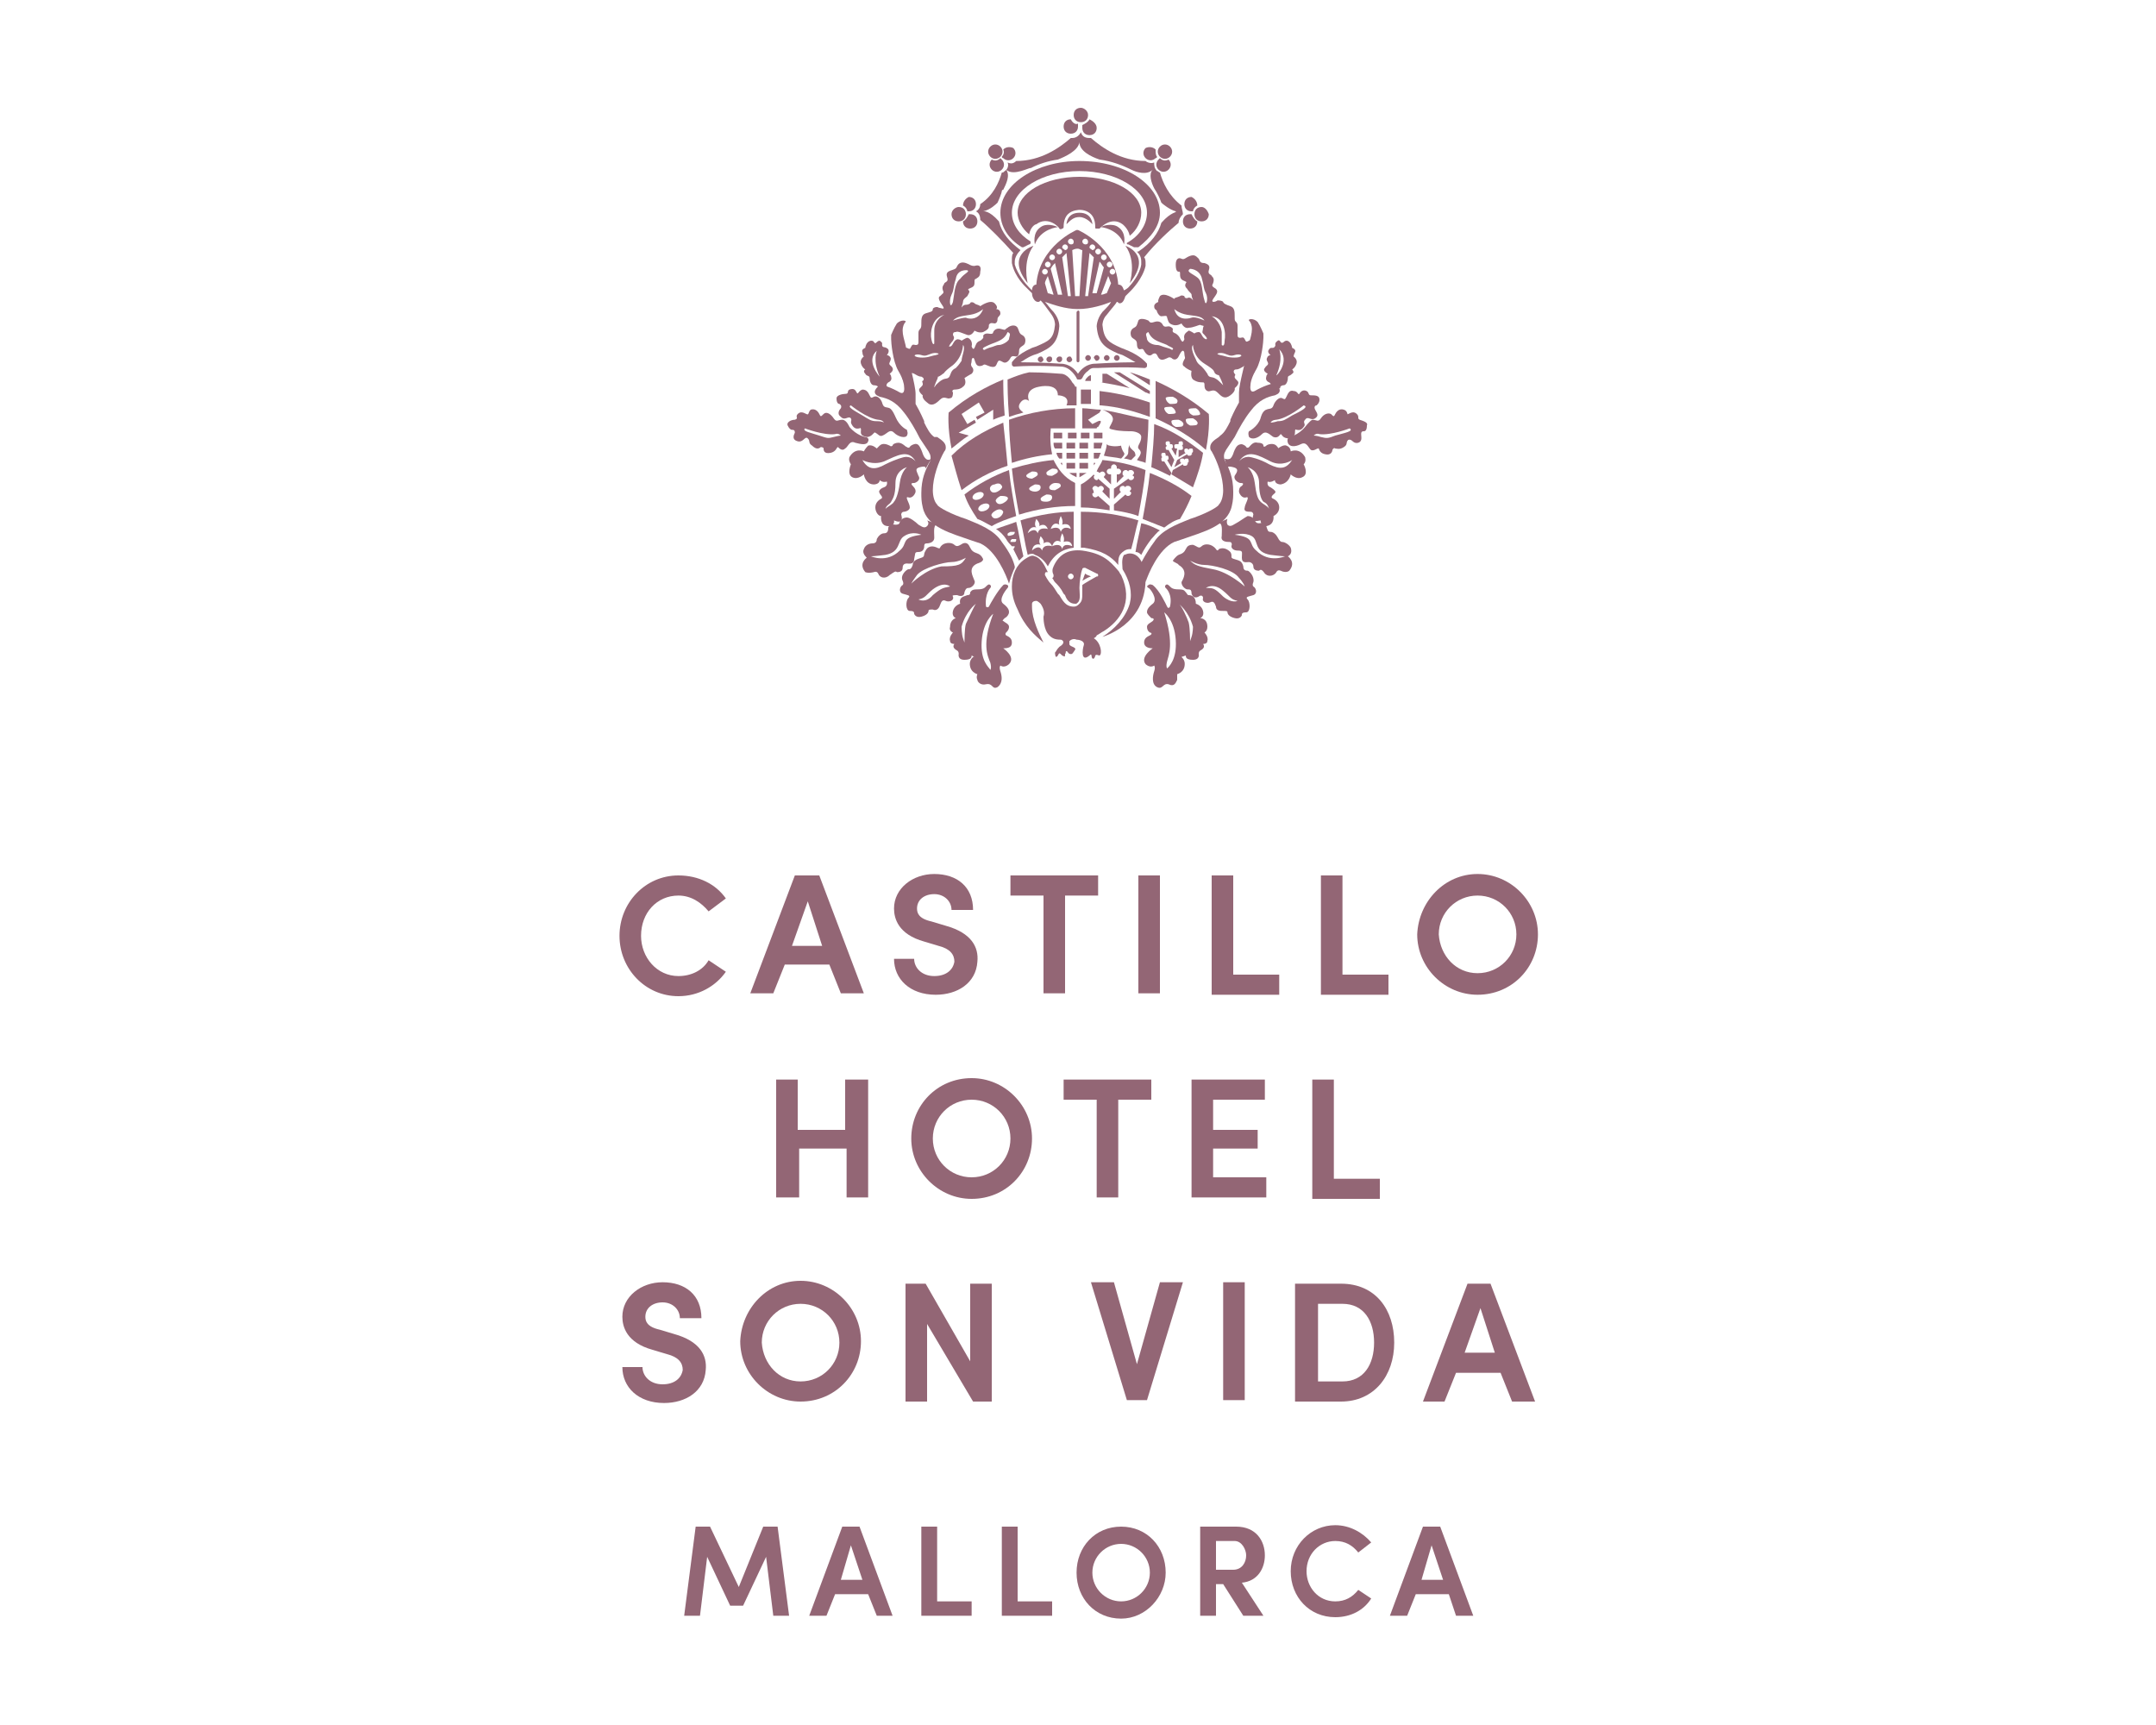 <?xml version="1.0" encoding="utf-8"?>
<!-- Generator: Adobe Illustrator 26.5.0, SVG Export Plug-In . SVG Version: 6.00 Build 0)  -->
<svg version="1.1" id="Layer_1" xmlns="http://www.w3.org/2000/svg" xmlns:xlink="http://www.w3.org/1999/xlink" x="0px" y="0px"
	 viewBox="0 0 150 120" style="enable-background:new 0 0 150 120;" xml:space="preserve">
<style type="text/css">
	.st0{fill:#936675;}
</style>
<g>
	<g>
		<path class="st0" d="M53.1,106.2h1l0.8,6.2h-1.1l-0.5-4.1l-1.6,3.4h-0.9l-1.6-3.4l-0.5,4.1h-1.1l0.8-6.2h1l2,4.2L53.1,106.2z"/>
		<path class="st0" d="M60.4,110.9h-2.3l-0.6,1.5h-1.2l2.3-6.2h1.2l2.3,6.2H61L60.4,110.9z M58.5,109.9h1.5l-0.8-2.4L58.5,109.9z"/>
		<path class="st0" d="M64.1,106.2h1.1v5.2h2.4v1h-3.5V106.2z"/>
		<path class="st0" d="M69.7,106.2h1.1v5.2h2.4v1h-3.5V106.2z"/>
		<path class="st0" d="M78,106.2c1.8,0,3.1,1.4,3.1,3.2c0,1.7-1.4,3.2-3.1,3.2c-1.8,0-3.1-1.4-3.1-3.2
			C74.9,107.6,76.2,106.2,78,106.2z M78,111.4c1.1,0,2-0.9,2-2c0-1.1-0.9-2-2-2c-1.1,0-2,0.9-2,2C76,110.5,76.9,111.4,78,111.4z"/>
		<path class="st0" d="M87.9,112.4h-1.4l-1.4-2.2h-0.5v2.2h-1.1v-6.2h2.5c1.4,0,2,1,2,2c0,0.9-0.5,1.8-1.6,1.9L87.9,112.4z
			 M84.6,107.3v1.9h1.2c0.6,0,0.9-0.5,0.9-1c0-0.4-0.3-1-0.8-1H84.6z"/>
		<path class="st0" d="M95.4,111.2c-0.5,0.8-1.4,1.3-2.5,1.3c-1.8,0-3.1-1.4-3.1-3.2c0-1.8,1.4-3.2,3.1-3.2c1,0,1.9,0.5,2.5,1.2
			l-0.9,0.7c-0.4-0.5-0.9-0.8-1.6-0.8c-1.1,0-2,0.9-2,2.1c0,1.1,0.8,2.1,2,2.1c0.7,0,1.2-0.3,1.6-0.8L95.4,111.2z"/>
		<path class="st0" d="M100.8,110.9h-2.3l-0.6,1.5h-1.2l2.3-6.2h1.2l2.3,6.2h-1.2L100.8,110.9z M98.9,109.9h1.5l-0.8-2.4L98.9,109.9
			z"/>
	</g>
	<g>
		<g>
			<path class="st0" d="M44.7,95.1c0,0.6,0.5,1.2,1.4,1.2c0.8,0,1.3-0.4,1.4-1c0-0.5-0.3-0.9-1.1-1.1l-1-0.3
				c-1.8-0.5-2.1-1.6-2.1-2.3c0-1.4,1.3-2.4,2.8-2.4c1.6,0,2.7,0.9,2.7,2.5h-1.5c0-0.6-0.5-1.1-1.2-1.1c-0.7,0-1.2,0.4-1.2,1
				c0,0.3,0.1,0.7,1,0.9l1,0.3c1.8,0.5,2.3,1.5,2.2,2.5c-0.1,1.5-1.4,2.3-2.9,2.3c-1.8,0-2.9-1.1-2.9-2.5H44.7z"/>
			<path class="st0" d="M55.7,89.1c2.3,0,4.2,1.9,4.2,4.2c0,2.3-1.8,4.2-4.2,4.2c-2.3,0-4.2-1.9-4.2-4.2
				C51.6,91,53.4,89.1,55.7,89.1z M55.7,96.1c1.5,0,2.7-1.2,2.7-2.7c0-1.5-1.2-2.7-2.7-2.7c-1.5,0-2.7,1.2-2.7,2.7
				C53.1,94.9,54.2,96.1,55.7,96.1z"/>
			<path class="st0" d="M69.1,97.5h-1.4l-3.2-5.4v5.4H63v-8.2h1.4l3.1,5.4v-5.4h1.5V97.5z"/>
			<path class="st0" d="M77.5,89.2l1.6,5.7l1.6-5.7h1.6l-2.5,8.2h-1.4l-2.5-8.2H77.5z"/>
			<path class="st0" d="M85.1,89.2h1.5v8.2h-1.5V89.2z"/>
			<path class="st0" d="M90.1,97.5v-8.2h3.2c2.4,0,3.7,1.8,3.7,4.1c0,2.3-1.4,4.1-3.7,4.1H90.1z M91.7,96.1h1.7
				c1.5,0,2.2-1.2,2.2-2.7c0-1.5-0.7-2.7-2.2-2.7h-1.7V96.1z"/>
			<path class="st0" d="M104.4,95.5h-3.1l-0.8,2H99l3.1-8.2h1.6l3.1,8.2h-1.6L104.4,95.5z M101.9,94.1h2.1l-1-3.1L101.9,94.1z"/>
		</g>
	</g>
	<g>
		<g>
			<path class="st0" d="M60.4,75.1v8.2h-1.5v-3.4h-3.3v3.4H54v-8.2h1.5v3.5h3.3v-3.5H60.4z"/>
			<path class="st0" d="M67.6,75c2.3,0,4.2,1.9,4.2,4.2c0,2.3-1.8,4.2-4.2,4.2c-2.3,0-4.2-1.9-4.2-4.2C63.4,76.9,65.2,75,67.6,75z
				 M67.6,81.9c1.5,0,2.7-1.2,2.7-2.7c0-1.5-1.2-2.7-2.7-2.7c-1.5,0-2.7,1.2-2.7,2.7C64.9,80.7,66.1,81.9,67.6,81.9z"/>
			<path class="st0" d="M73.9,75.1h6.2v1.4h-2.3v6.8h-1.5v-6.8h-2.3V75.1z"/>
			<path class="st0" d="M82.9,75.1H88v1.4h-3.6v2.1h3.1v1.3h-3.1v2h3.7v1.4h-5.2V75.1z"/>
			<path class="st0" d="M91.3,75.1h1.5v6.9H96v1.4h-4.7V75.1z"/>
		</g>
	</g>
	<g>
		<g>
			<path class="st0" d="M50.5,67.6c-0.7,1-1.9,1.7-3.3,1.7c-2.3,0-4.1-1.9-4.1-4.2c0-2.3,1.8-4.2,4.1-4.2c1.4,0,2.6,0.6,3.3,1.6
				l-1.2,0.9c-0.5-0.6-1.2-1.1-2.1-1.1c-1.5,0-2.6,1.2-2.6,2.8c0,1.5,1.1,2.8,2.6,2.8c0.9,0,1.7-0.4,2.1-1.1L50.5,67.6z"/>
			<path class="st0" d="M57.7,67.1h-3.1l-0.8,2h-1.6l3.1-8.2H57l3.1,8.2h-1.6L57.7,67.1z M55.1,65.8h2.1l-1-3.1L55.1,65.8z"/>
			<path class="st0" d="M63.6,66.7c0,0.6,0.5,1.2,1.4,1.2c0.8,0,1.3-0.4,1.4-1c0-0.5-0.3-0.9-1.1-1.1l-1-0.3
				c-1.8-0.5-2.1-1.6-2.1-2.3c0-1.4,1.3-2.4,2.8-2.4c1.6,0,2.7,0.9,2.7,2.5h-1.5c0-0.6-0.5-1.1-1.2-1.1c-0.7,0-1.2,0.4-1.2,1
				c0,0.3,0.1,0.7,1,0.9l1,0.3c1.8,0.5,2.3,1.5,2.2,2.5c-0.1,1.5-1.4,2.3-2.9,2.3c-1.8,0-2.9-1.1-2.9-2.5H63.6z"/>
			<path class="st0" d="M70.2,60.9h6.2v1.4h-2.3v6.8h-1.5v-6.8h-2.3V60.9z"/>
			<path class="st0" d="M79.2,60.9h1.5v8.2h-1.5V60.9z"/>
			<path class="st0" d="M84.3,60.9h1.5v6.9H89v1.4h-4.7V60.9z"/>
			<path class="st0" d="M91.9,60.9h1.5v6.9h3.2v1.4h-4.7V60.9z"/>
			<path class="st0" d="M102.8,60.8c2.3,0,4.2,1.9,4.2,4.2c0,2.3-1.8,4.2-4.2,4.2c-2.3,0-4.2-1.9-4.2-4.2
				C98.7,62.7,100.5,60.8,102.8,60.8z M102.8,67.7c1.5,0,2.7-1.2,2.7-2.7c0-1.5-1.2-2.7-2.7-2.7c-1.5,0-2.7,1.2-2.7,2.7
				C100.2,66.5,101.3,67.7,102.8,67.7z"/>
		</g>
	</g>
	<g id="XMLID_1_">
		<path id="XMLID_198_" class="st0" d="M66.9,34.1c0.9-0.7,2-1.3,3.2-1.7c-0.1-1.1-0.2-2.1-0.3-3c-1.4,0.6-2.6,1.3-3.6,2.3
			C66.4,32.4,66.6,33.2,66.9,34.1z"/>
		<path id="XMLID_191_" class="st0" d="M84.1,28.8c-1.3-1.1-2.6-1.8-3.7-2.3c0,0.6,0,1.5,0,2.6c1.3,0.6,2.5,1.3,3.5,2.2
			C84.2,29.8,84.1,28.8,84.1,28.8z M81.1,27.7c0-0.1,0.3-0.1,0.5-0.1c0.2,0.1,0.4,0.2,0.3,0.4c0,0.1-0.3,0.1-0.5,0.1
			C81.2,28,81.1,27.8,81.1,27.7z M81,28.4c0-0.1,0.3-0.1,0.5-0.1c0.2,0.1,0.3,0.3,0.3,0.4c0,0.1-0.3,0.1-0.5,0.1
			C81.1,28.7,81,28.5,81,28.4z M82.3,29.6c0,0.1-0.3,0.1-0.5,0.1c-0.2-0.1-0.3-0.2-0.3-0.4c0-0.1,0.3-0.1,0.5-0.1
			C82.3,29.3,82.4,29.5,82.3,29.6z M83.3,29.5c0,0.1-0.3,0.1-0.5,0.1c-0.2-0.1-0.3-0.2-0.3-0.4c0-0.1,0.3-0.1,0.5-0.1
			C83.2,29.2,83.4,29.4,83.3,29.5z M83.5,28.8c0,0.1-0.3,0.1-0.5,0.1c-0.2-0.1-0.3-0.2-0.3-0.4c0-0.1,0.3-0.1,0.5-0.1
			C83.4,28.5,83.5,28.7,83.5,28.8z"/>
		<path id="XMLID_190_" class="st0" d="M66.7,30.1l1.2-0.7l-0.1-0.2l-0.5,0.3l-0.4-0.7l0,0l1.2-0.8l0.4,0.7l-0.6,0.3l0.1,0.2
			l1.1-0.7l0,0.7c0.2-0.1,0.5-0.2,0.8-0.3c-0.1-1.2-0.1-2.1-0.1-2.5c-1.2,0.5-2.5,1.2-3.8,2.3c0,0-0.1,1,0.2,2.5
			c0.4-0.3,0.7-0.6,1.2-0.9L66.7,30.1z"/>
		<path id="XMLID_189_" class="st0" d="M78.9,31.4c-0.1-0.1-0.4-0.3-0.3-0.5c0,0-0.1,0.2-0.1,0.4c0,0.2,0,0.3-0.1,0.4
			c0,0-0.1,0.1-0.2,0.2c0.2,0,0.4,0.1,0.5,0.1l0.3-0.3C79,31.7,79,31.5,78.9,31.4z"/>
		<path id="XMLID_188_" class="st0" d="M76.7,28.5L76.7,28.5c0,0,0.9,0.3,0.7,0.8c-0.2,0.5-0.4,0.5,0.1,0.6c0.4,0.1,1,0.1,1.2,0.1
			c0.2,0,0.7,0.1,0.7,0.4c0,0.4-0.3,0.6-0.2,0.8c0.2,0.2,0.2,0.3,0.1,0.5l-0.2,0.3c0.2,0.1,0.4,0.1,0.6,0.2c0.1-1.1,0.2-2.1,0.2-3
			C78.9,29,77.8,28.7,76.7,28.5z"/>
		<path id="XMLID_187_" class="st0" d="M76.4,29.3c-0.2,0.1-0.4,0.2-0.4,0.2l-0.3-0.3l0.8-0.5l0.1-0.2c-0.4,0-0.9-0.1-1.3-0.1v1.4h1
			c0,0,0-0.1,0.1-0.1C76.6,29.4,76.7,29.2,76.4,29.3z"/>
		<path id="XMLID_186_" class="st0" d="M78,31c0,0-0.4,0.1-0.8,0c-0.1,0-0.2-0.1-0.2-0.1c0,0.2-0.1,0.5-0.2,0.8
			c0.4,0.1,0.8,0.1,1.2,0.2c0.1-0.1,0.3-0.3,0.2-0.4C78,31.2,78,31,78,31z"/>
		<path id="XMLID_185_" class="st0" d="M73.1,29.9l0-0.1h0.1h1.6v-1.4c-1.6,0-3.2,0.3-4.6,0.8c0,0.9,0.1,1.9,0.2,3
			c0.9-0.3,1.8-0.5,2.8-0.6C73,30.7,73.1,29.9,73.1,29.9z"/>
		<path id="XMLID_178_" class="st0" d="M73.3,32c-1,0.1-1.9,0.3-2.9,0.6c0.1,1,0.3,2.1,0.5,3.2c1.3-0.4,2.6-0.6,3.9-0.6v-1.6
			C74,33.2,73.6,32.6,73.3,32z M73.2,32.6c0.2,0,0.4,0,0.4,0.2c0,0.1-0.2,0.2-0.4,0.3c-0.2,0-0.4,0-0.4-0.2
			C72.8,32.8,73,32.7,73.2,32.6z M71.4,33.1c0-0.1,0.2-0.2,0.4-0.3c0.2,0,0.4,0,0.4,0.2c0,0.1-0.2,0.2-0.4,0.3
			C71.6,33.3,71.4,33.2,71.4,33.1z M72,34.2c-0.2,0-0.4-0.1-0.4-0.2c0-0.1,0.2-0.2,0.4-0.3c0.2,0,0.4,0,0.4,0.2
			C72.4,34.1,72.2,34.2,72,34.2z M72.8,34.9c-0.2,0-0.4,0-0.4-0.2c0-0.1,0.2-0.2,0.4-0.3c0.2,0,0.4,0,0.4,0.2
			C73.2,34.8,73,34.9,72.8,34.9z M73.4,34.1c-0.2,0-0.4,0-0.4-0.2c0-0.1,0.2-0.3,0.4-0.3c0.2,0,0.4,0,0.4,0.2
			C73.8,33.9,73.6,34,73.4,34.1z"/>
		<path id="XMLID_177_" class="st0" d="M80.3,29.5c0,0.9-0.1,1.9-0.2,3c0.5,0.2,0.9,0.4,1.3,0.6l0.1-0.2L81,32.1c0,0-0.1,0-0.1,0
			c-0.1,0-0.1-0.1-0.1-0.2c0-0.1,0.1-0.1,0.1-0.1c-0.1,0-0.1-0.1-0.1-0.2c0-0.1,0.1-0.1,0.2-0.1c0.1,0,0.1,0.1,0.1,0.2
			c0,0,0.1,0,0.1,0c0.1,0,0.1,0.1,0.1,0.2c0,0.1-0.1,0.1-0.1,0.1l0.3,0.5l0.2-0.5l-0.4-0.7c0,0-0.1,0-0.1,0c-0.1,0-0.1-0.1-0.1-0.2
			c0,0,0.1-0.1,0.1-0.1c-0.1,0-0.1-0.1-0.1-0.2c0-0.1,0.1-0.1,0.2-0.1c0.1,0,0.1,0.1,0.1,0.2c0,0,0.1,0,0.1,0c0.1,0,0.1,0.1,0.1,0.2
			c0,0.1-0.1,0.1-0.1,0.1l0.3,0.5l0.1-0.5c0,0-0.1,0-0.1,0c-0.1,0-0.1-0.1-0.1-0.2c0-0.1,0.1-0.1,0.2-0.1c0,0,0,0,0.1,0
			c0,0,0-0.1,0-0.1c0-0.1,0.1-0.1,0.2-0.1c0.1,0,0.1,0.1,0.1,0.2c0,0,0,0.1-0.1,0.1c0,0,0,0,0,0c0.1,0,0.1,0.1,0.1,0.2
			c0,0.1-0.1,0.1-0.2,0.1c0,0-0.1,0-0.1,0L82,31.8l0.5-0.3c-0.1,0-0.1-0.1-0.1-0.2c0-0.1,0.1-0.1,0.2-0.1c0,0,0.1,0.1,0.1,0.1
			c0-0.1,0.1-0.1,0.2-0.1c0.1,0,0.1,0.1,0.1,0.2c0,0.1-0.1,0.1-0.1,0.1c0,0,0.1,0.1,0,0.1c0,0.1-0.1,0.1-0.2,0.1
			c-0.1,0-0.1-0.1-0.1-0.1l-0.7,0.4l-0.2,0.5l0.5-0.3c-0.1,0-0.1-0.1-0.1-0.2c0-0.1,0.1-0.1,0.2-0.1c0.1,0,0.1,0.1,0.1,0.1
			c0-0.1,0.1-0.1,0.2-0.1c0.1,0,0.1,0.1,0.1,0.2c0,0.1-0.1,0.1-0.1,0.1c0,0,0.1,0.1,0,0.1c0,0.1-0.1,0.1-0.2,0.1
			c-0.1,0-0.1-0.1-0.1-0.1l-0.7,0.4l-0.1,0.3c0.5,0.3,1,0.6,1.5,0.9c0.3-0.8,0.6-1.7,0.7-2.4C82.8,30.8,81.7,30,80.3,29.5z"/>
		<path id="XMLID_176_" class="st0" d="M71.4,20.8L71.4,20.8L71.4,20.8z"/>
		<polygon id="XMLID_175_" class="st0" points="75.1,9.4 75.1,9.4 75.1,9.4 		"/>
		<polygon id="XMLID_174_" class="st0" points="78.9,17.9 78.9,17.9 78.9,17.9 		"/>
		<path id="XMLID_173_" class="st0" d="M75.7,8c0,0.3-0.2,0.5-0.5,0.5c-0.3,0-0.5-0.2-0.5-0.5c0-0.3,0.2-0.5,0.5-0.5
			C75.4,7.5,75.7,7.7,75.7,8z"/>
		<path id="XMLID_172_" class="st0" d="M74.5,8.3c-0.3,0-0.5,0.2-0.5,0.5c0,0.3,0.2,0.5,0.5,0.5c0.3,0,0.5-0.2,0.5-0.5
			c0-0.1,0-0.1,0-0.2C74.8,8.7,74.6,8.5,74.5,8.3z"/>
		<path id="XMLID_171_" class="st0" d="M75.8,8.3c-0.1,0.2-0.3,0.3-0.5,0.4c0,0.1,0,0.1,0,0.2c0,0.3,0.2,0.5,0.5,0.5
			c0.3,0,0.5-0.2,0.5-0.5C76.3,8.6,76,8.4,75.8,8.3z"/>
		<path id="XMLID_170_" class="st0" d="M69.6,10.2c0.2,0.2,0.2,0.5,0,0.7c-0.2,0.2-0.5,0.2-0.7,0c-0.2-0.2-0.2-0.5,0-0.7
			C69.1,10,69.4,10,69.6,10.2z"/>
		<path id="XMLID_169_" class="st0" d="M69,11.1c-0.2,0.2-0.2,0.5,0,0.7c0.2,0.2,0.5,0.2,0.7,0c0.2-0.2,0.2-0.5,0-0.7
			c0,0-0.1-0.1-0.1-0.1C69.4,11.2,69.2,11.2,69,11.1z"/>
		<path id="XMLID_168_" class="st0" d="M69.8,10.4c0.1,0.2,0,0.4-0.1,0.5c0,0,0,0.1,0.1,0.1c0.2,0.2,0.5,0.2,0.7,0
			c0.2-0.2,0.2-0.5,0-0.7C70.3,10.2,70,10.2,69.8,10.4z"/>
		<path id="XMLID_167_" class="st0" d="M66.7,14.4c0.3,0,0.5,0.2,0.5,0.5c0,0.3-0.2,0.5-0.5,0.5c-0.3,0-0.5-0.2-0.5-0.5
			C66.2,14.6,66.5,14.4,66.7,14.4z"/>
		<path id="XMLID_166_" class="st0" d="M67,15.4c0,0.3,0.2,0.5,0.5,0.5c0.3,0,0.5-0.2,0.5-0.5c0-0.3-0.2-0.5-0.5-0.5
			c-0.1,0-0.1,0-0.1,0C67.3,15.1,67.2,15.3,67,15.4z"/>
		<path id="XMLID_165_" class="st0" d="M67,14.3c0.2,0.1,0.3,0.3,0.3,0.4c0,0,0.1,0,0.1,0c0.3,0,0.5-0.2,0.5-0.5
			c0-0.3-0.2-0.5-0.5-0.5C67.2,13.8,67,14,67,14.3z"/>
		<path id="XMLID_164_" class="st0" d="M80.7,10.2c-0.2,0.2-0.2,0.5,0,0.7c0.2,0.2,0.5,0.2,0.7,0c0.2-0.2,0.2-0.5,0-0.7
			C81.2,10,80.9,10,80.7,10.2z"/>
		<path id="XMLID_163_" class="st0" d="M81.3,11.1c0.2,0.2,0.2,0.5,0,0.7c-0.2,0.2-0.5,0.2-0.7,0c-0.2-0.2-0.2-0.5,0-0.7
			c0,0,0.1-0.1,0.1-0.1C80.9,11.2,81.1,11.2,81.3,11.1z"/>
		<path id="XMLID_162_" class="st0" d="M80.4,10.4c0,0.2,0,0.4,0.1,0.5c0,0,0,0.1-0.1,0.1c-0.2,0.2-0.5,0.2-0.7,0
			c-0.2-0.2-0.2-0.5,0-0.7C79.9,10.2,80.2,10.2,80.4,10.4z"/>
		<path id="XMLID_161_" class="st0" d="M83.6,14.4c-0.3,0-0.5,0.2-0.5,0.5c0,0.3,0.2,0.5,0.5,0.5c0.3,0,0.5-0.2,0.5-0.5
			C84,14.6,83.8,14.4,83.6,14.4z"/>
		<path id="XMLID_160_" class="st0" d="M83.3,15.4c0,0.3-0.2,0.5-0.5,0.5c-0.3,0-0.5-0.2-0.5-0.5c0-0.3,0.2-0.5,0.5-0.5
			c0,0,0.1,0,0.1,0C83,15.1,83.1,15.3,83.3,15.4z"/>
		<path id="XMLID_159_" class="st0" d="M83.3,14.3c-0.2,0.1-0.3,0.3-0.3,0.4c0,0-0.1,0-0.1,0c-0.3,0-0.5-0.2-0.5-0.5
			c0-0.3,0.2-0.5,0.5-0.5C83.1,13.8,83.3,14,83.3,14.3z"/>
		<path id="XMLID_156_" class="st0" d="M76.1,44.4C76.1,44.4,76.1,44.3,76.1,44.4c0.2-0.1,0.2-0.2,0.2-0.2c0.2-0.1,0.3-0.2,0.5-0.3
			c1.1-0.7,2.1-2,1.2-3.9c-0.1-0.1-0.1-0.2-0.2-0.3c-0.6-0.7-1.1-1.2-2.5-1.4c-0.9-0.1-1.6,0.2-2,1.1c-0.1,0.2-0.1,0.4,0,0.6
			c0,0.1,0,0.2-0.1,0.2c0,0,0,0,0,0c0.1,0.1,0.1,0.2,0.2,0.3c0.2,0.2,0.4,0.4,0.6,0.8l0.1,0.1c0.1,0.3,0.3,0.6,0.7,0.6
			c0.1,0,0.1,0,0.2-0.1c0.2-0.2,0.1-0.7,0.1-1c0-0.4,0.1-1.1,0.2-1.3c0-0.1,0.1-0.1,0.2-0.1l0.8,0.4c0.1,0,0.1,0.1,0.1,0.1
			c0,0,0,0,0,0c0,0.1,0,0.1-0.1,0.1c0,0-0.9,0.5-1,0.6c0,0,0,0.1,0,0.1c0,0.1,0,0.3,0,0.5c0,0.3,0,0.5-0.2,0.7
			c-0.1,0.1-0.2,0.2-0.4,0.2c-0.6,0-0.8-0.5-1-0.8l-0.1-0.1c-0.2-0.3-0.3-0.5-0.5-0.7c-0.2-0.2-0.4-0.6-0.4-0.6c0-0.1,0-0.2,0.1-0.2
			c0,0,0,0,0.1,0c-0.1-0.2-0.2-0.4-0.2-0.4c0,0-0.3-0.6-0.7-0.7c-0.2-0.1-0.4,0-0.7,0.2c-0.6,0.4-0.9,1.1-0.9,1.9
			c0,0.5,0.1,1,0.4,1.6c0.5,1.2,1.2,1.8,1.8,2.3c-0.3-0.6-0.8-1.6-0.8-2.5c0-0.1,0-0.1,0-0.2c0,0,0,0,0,0c0,0,0-0.2,0.3-0.2
			c0.1,0,0.3,0.2,0.3,0.2c0.2,0.3,0.3,0.6,0.2,0.9c0,0.1,0,0.9,0.4,1.3c0.2,0.2,0.4,0.3,0.8,0.3c0.1,0,0.4,0.2-0.1,0.5
			c-0.2,0.2-0.2,0.3-0.3,0.4c0,0,0,0.5,0.2,0.2c0.1-0.2,0.1-0.2,0.3,0c0.2,0.1,0.2,0.1,0.2-0.1c0.1-0.1,0-0.2,0.1-0.2
			c0.1,0,0.1,0.2,0.3,0.2c0.1,0,0.1,0,0.3-0.3c0.1-0.2-0.4-0.2-0.4-0.4c0-0.2,0-0.2,0-0.2c0.1-0.1,0.3-0.2,0.5-0.1
			c0.2,0,0.6,0.1,0.5,0.4c-0.1,0.3-0.2,1.2,0.4,0.7c0.2-0.2,0.1,0.1,0.2,0.2c0.1,0.1,0.2-0.1,0.2-0.2c0.1-0.1,0.2,0,0.3,0
			C76.7,45.5,76.6,44.7,76.1,44.4z M74.5,40.3c-0.1,0-0.2-0.1-0.2-0.2c0-0.1,0.1-0.2,0.2-0.2c0.1,0,0.2,0.1,0.2,0.2
			C74.7,40.2,74.6,40.3,74.5,40.3z"/>
		<path id="XMLID_155_" class="st0" d="M75.3,40.4c0.2-0.1,0.3-0.2,0.6-0.3c-0.2-0.1-0.3-0.1-0.4-0.2C75.4,40.1,75.4,40.2,75.3,40.4
			z"/>
		<path id="XMLID_154_" class="st0" d="M79.7,40c-0.1-0.5-0.3-1.5-1.1-1.5c-0.2,0-0.3,0.1-0.4,0.1c-0.2,0.3-0.1,0.8-0.1,1
			c0,0,0,0,0,0c0.5,0.8,0.7,1.6,0.5,2.4c-0.3,1-1.1,1.8-1.9,2.3c0,0,3-0.8,3-4C79.7,40.2,79.7,40.1,79.7,40z"/>
		<path id="XMLID_131_" class="st0" d="M82.2,14.3c-0.9-0.7-1.3-1.6-1.5-2.3c-0.1,0-0.1-0.1-0.2-0.1c-0.2-0.2-0.2-0.4-0.2-0.6
			c-0.2,0.1-0.5,0-0.6-0.1c0,0,0,0,0,0c-1.7,0-3-0.9-3.8-1.6c0,0-0.1,0-0.1,0c-0.3,0-0.5-0.1-0.6-0.4c-0.1,0.2-0.3,0.4-0.6,0.4
			c0,0-0.1,0-0.1,0c-0.8,0.7-2.1,1.6-3.8,1.6c0,0,0,0,0,0c-0.2,0.2-0.4,0.2-0.6,0.1c0.1,0.2,0,0.5-0.2,0.6c-0.1,0.1-0.1,0.1-0.2,0.1
			c-0.2,0.7-0.6,1.6-1.5,2.2c0,0.2-0.1,0.4-0.3,0.5c0.2,0.1,0.3,0.3,0.3,0.6c0,0,0,0,0,0c0.6,0.5,1.5,1.4,2.3,2.3
			c-0.1,0.1-0.1,0.3-0.1,0.5c0,0.1,0,0.2,0,0.2c0.2,1,1,1.7,1,1.7l0.4,0.4c0,0.3,0.2,0.6,0.4,0.6c0.1,0,0.1,0,0.2-0.1
			c0.2,0.2,0.4,0.5,0.7,0.9c0.3,0.4,0.3,0.7,0.3,0.8c-0.1,1-0.4,1.1-1.3,1.5l-0.3,0.1c-1.1,0.5-1.3,0.9-1.4,1c0,0.1,0,0.1,0,0.2
			c0,0,0.1,0.1,0.1,0.1c0,0,0,0,0.1,0c1.4-0.1,3.2,0,3.2,0c0.7,0,1.1,0.8,1.1,0.8c0,0,0,0,0,0c0,0,0,0,0,0c0,0,0,0.1,0.1,0.1
			c0,0,0.1,0,0.1,0c0.1,0,0.1,0,0.2-0.1c0,0,0.1-0.3,0.4-0.5c0,0,0,0,0,0h0c0.1-0.1,0.2-0.2,0.4-0.2v0c0,0,0.1,0,0.1,0c0,0,0,0,0,0
			c0.1,0,0.1,0,0.2,0c0,0,0,0-0.1,0c0,0,0,0,0.1,0c0,0,1.8-0.1,3.2,0c0.1,0,0.1,0,0.2-0.1c0,0,0-0.1,0-0.1c0,0,0-0.1,0-0.1
			c0,0,0,0,0,0c-0.1-0.1-0.4-0.5-1.3-0.9L78,24.2c-0.9-0.4-1.2-0.6-1.3-1.6c0,0,0-0.4,0.3-0.7c0.3-0.4,0.6-0.7,0.7-0.9
			c0.1,0,0.1,0.1,0.2,0.1c0.2,0,0.3-0.2,0.4-0.5l0.4-0.4c0,0,0.8-0.8,1-1.7c0-0.1,0-0.2,0-0.2c0-0.1,0-0.3-0.1-0.4
			c0.8-1,1.8-1.9,2.4-2.4c0-0.2,0.1-0.4,0.3-0.6C82.3,14.7,82.2,14.5,82.2,14.3z M72.5,18.9c0-0.1,0.1-0.2,0.2-0.2
			c0.1,0,0.2,0.1,0.2,0.2c0,0.1-0.1,0.2-0.2,0.2C72.6,19.1,72.5,19,72.5,18.9z M73.9,20.5c-0.1,0-0.2,0-0.3,0l-0.5-1.8
			c0.1-0.2,0.2-0.3,0.3-0.4L73.9,20.5z M73.5,17.5c0-0.1,0.1-0.2,0.2-0.2c0.1,0,0.2,0.1,0.2,0.2c0,0.1-0.1,0.2-0.2,0.2
			C73.6,17.7,73.5,17.6,73.5,17.5z M74.2,17.6l0.3,3c-0.1,0-0.2,0-0.2,0l-0.4-2.7C74,17.8,74.1,17.7,74.2,17.6z M73.9,17.2
			c0-0.1,0.1-0.2,0.2-0.2c0.1,0,0.2,0.1,0.2,0.2c0,0.1-0.1,0.2-0.2,0.2C74,17.3,73.9,17.3,73.9,17.2z M74.5,17
			c-0.1,0-0.2-0.1-0.2-0.2c0-0.1,0.1-0.2,0.2-0.2c0.1,0,0.2,0.1,0.2,0.2C74.7,17,74.6,17,74.5,17z M75,17.3c0.1,0,0.2,0.1,0.3,0.1
			l-0.2,3.2c0,0-0.1,0-0.1,0c-0.1,0-0.1,0-0.2,0l-0.2-3.2C74.8,17.3,74.9,17.3,75,17.3z M73.2,18.1c-0.1,0-0.2-0.1-0.2-0.2
			s0.1-0.2,0.2-0.2c0.1,0,0.2,0.1,0.2,0.2S73.3,18.1,73.2,18.1z M73.3,20.5c-0.1,0-0.3-0.1-0.4-0.1l-0.2-0.7c0-0.1,0.1-0.3,0.2-0.5
			L73.3,20.5z M72.9,18.6c-0.1,0-0.2-0.1-0.2-0.2c0-0.1,0.1-0.2,0.2-0.2c0.1,0,0.2,0.1,0.2,0.2C73.1,18.5,73,18.6,72.9,18.6z
			 M76.7,21.7c-0.4,0.5-0.4,1-0.4,1c0.1,1.2,0.6,1.5,1.5,1.9l0.3,0.1c0.4,0.2,0.7,0.4,0.9,0.5c-1.3,0-2.8,0.1-2.8,0.1
			c-0.6,0-1,0.4-1.2,0.7c-0.2-0.3-0.6-0.7-1.2-0.7c0,0-1.4-0.1-2.8-0.1c0.2-0.1,0.4-0.3,0.9-0.5l0.3-0.1c0.9-0.4,1.4-0.7,1.5-1.9
			c0,0,0,0,0,0c0-0.1,0-0.5-0.4-1c-0.3-0.3-0.4-0.5-0.6-0.7c0.6,0.2,1.4,0.5,2.3,0.5c0.9,0,1.8-0.3,2.3-0.5
			C77.2,21.2,77,21.4,76.7,21.7z M76.1,17.9l-0.4,2.7c-0.1,0-0.1,0-0.2,0l0.3-3C75.9,17.7,76,17.8,76.1,17.9z M75.8,17.2
			c0-0.1,0.1-0.2,0.2-0.2c0.1,0,0.2,0.1,0.2,0.2c0,0.1-0.1,0.2-0.2,0.2C75.9,17.3,75.8,17.3,75.8,17.2z M76.5,18.2
			c0.1,0.1,0.2,0.3,0.3,0.4l-0.5,1.8c-0.1,0-0.2,0-0.3,0L76.5,18.2z M76.2,17.5c0-0.1,0.1-0.2,0.2-0.2c0.1,0,0.2,0.1,0.2,0.2
			c0,0.1-0.1,0.2-0.2,0.2C76.3,17.7,76.2,17.6,76.2,17.5z M77.1,19.2c0.1,0.2,0.1,0.3,0.2,0.5L77,20.4c-0.1,0-0.2,0.1-0.4,0.1
			L77.1,19.2z M77,18.4c0-0.1,0.1-0.2,0.2-0.2c0.1,0,0.2,0.1,0.2,0.2c0,0.1-0.1,0.2-0.2,0.2C77.1,18.6,77,18.5,77,18.4z M76.8,18.1
			c-0.1,0-0.2-0.1-0.2-0.2s0.1-0.2,0.2-0.2c0.1,0,0.2,0.1,0.2,0.2S76.9,18.1,76.8,18.1z M75.5,17c-0.1,0-0.2-0.1-0.2-0.2
			c0-0.1,0.1-0.2,0.2-0.2c0.1,0,0.2,0.1,0.2,0.2C75.7,17,75.6,17,75.5,17z M77.4,19.1c-0.1,0-0.2-0.1-0.2-0.2c0-0.1,0.1-0.2,0.2-0.2
			c0.1,0,0.2,0.1,0.2,0.2C77.6,19,77.5,19.1,77.4,19.1z M80.8,15.5c-0.2,0.7-0.7,1.4-1.6,2c0,0,0,0-0.1,0c0.2,0.2,0.3,0.4,0.3,0.7
			c0,0.1,0,0.1,0,0.2c-0.1,0.7-0.7,1.4-0.9,1.6c0,0-0.1,0.1-0.3,0.2c-0.1-0.3-0.2-0.4-0.4-0.4c0,0,0,0,0,0c-0.2-2.7-2.8-3.8-2.8-3.8
			c0,0-0.1,0-0.1,0c0,0-2.6,1.1-2.8,3.8c-0.2,0-0.3,0.2-0.3,0.4c-0.1-0.1-0.2-0.2-0.2-0.2c-0.2-0.2-0.8-0.9-1-1.6c0-0.1,0-0.1,0-0.2
			c0-0.3,0.2-0.6,0.4-0.8c0,0,0,0,0,0c-0.8-0.6-1.3-1.2-1.5-2c-0.7-0.8-1.1-0.7-1.1-0.7c0.5-0.1,0.9-0.5,1-0.6
			c0.1-0.2,0.3-0.7,0.3-0.8c0,0,0-0.1,0.1-0.1c0.2-0.4,0.5-1,0.2-1.4l0,0c0.5,0.5,1.7-0.2,1.7-0.1c0.6-0.3,1.2-0.5,1.9-0.6
			c0.5-0.2,1.4-0.6,1.5-1.2h0c0,0.6,0.8,1,1.4,1.2c0.8,0.1,1.6,0.4,2.2,0.7c0.4,0.2,1.1,0.4,1.5,0l0,0c-0.3,0.3-0.1,0.9,0.1,1.3
			c0.2,0.3,0.4,0.7,0.5,1c0.1,0.1,0.6,0.5,1,0.6C81.9,14.8,81.5,14.7,80.8,15.5z"/>
		<path id="XMLID_130_" class="st0" d="M72.4,24.8c-0.1,0-0.2,0.1-0.2,0.2c0,0.1,0.1,0.2,0.2,0.2c0.1,0,0.2-0.1,0.2-0.2
			C72.5,24.8,72.5,24.8,72.4,24.8z"/>
		<path id="XMLID_129_" class="st0" d="M73,24.8c-0.1,0-0.2,0.1-0.2,0.2c0,0.1,0.1,0.2,0.2,0.2c0.1,0,0.2-0.1,0.2-0.2
			C73.2,24.8,73.1,24.8,73,24.8z"/>
		<path id="XMLID_128_" class="st0" d="M73.7,24.8c-0.1,0-0.2,0.1-0.2,0.2c0,0.1,0.1,0.2,0.2,0.2c0.1,0,0.2-0.1,0.2-0.2
			C73.9,24.8,73.8,24.8,73.7,24.8z"/>
		<path id="XMLID_127_" class="st0" d="M74.4,24.8c-0.1,0-0.2,0.1-0.2,0.2c0,0.1,0.1,0.2,0.2,0.2c0.1,0,0.2-0.1,0.2-0.2
			C74.5,24.8,74.5,24.8,74.4,24.8z"/>
		<path id="XMLID_126_" class="st0" d="M75.7,25.1c0.1,0,0.2-0.1,0.2-0.2c0-0.1-0.1-0.2-0.2-0.2c-0.1,0-0.2,0.1-0.2,0.2
			C75.5,25,75.6,25.1,75.7,25.1z"/>
		<path id="XMLID_125_" class="st0" d="M76.3,25.1c0.1,0,0.2-0.1,0.2-0.2c0-0.1-0.1-0.2-0.2-0.2c-0.1,0-0.2,0.1-0.2,0.2
			C76.2,25,76.2,25.1,76.3,25.1z"/>
		<path id="XMLID_124_" class="st0" d="M77,25.1c0.1,0,0.2-0.1,0.2-0.2c0-0.1-0.1-0.2-0.2-0.2c-0.1,0-0.2,0.1-0.2,0.2
			C76.8,25,76.9,25.1,77,25.1z"/>
		<path id="XMLID_123_" class="st0" d="M77.7,25.1c0.1,0,0.2-0.1,0.2-0.2c0-0.1-0.1-0.2-0.2-0.2c-0.1,0-0.2,0.1-0.2,0.2
			C77.5,25,77.6,25.1,77.7,25.1z"/>
		<path id="XMLID_122_" class="st0" d="M74.9,21.7v3.4c0,0.1,0.1,0.1,0.1,0.1c0.1,0,0.1-0.1,0.1-0.1v-3.4c0-0.1-0.1-0.1-0.1-0.1
			C75,21.6,74.9,21.7,74.9,21.7z"/>
		<path id="XMLID_120_" class="st0" d="M75.1,11.2c-3,0-5.5,1.6-5.5,3.6c0,0.9,0.5,1.8,1.5,2.4c0,0,0.1,0,0.1,0
			c0.2-0.1,0.4-0.2,0.4-0.2c0.1,0,0.1-0.1,0.1-0.1c0,0,0,0,0,0c0,0,0,0,0-0.1c-0.8-0.5-1.3-1.2-1.3-2c0-1.6,2.1-2.9,4.7-2.9
			c2.6,0,4.7,1.3,4.7,2.9c0,0.8-0.5,1.6-1.4,2.1c0,0,0,0,0,0c0,0.1,0,0.1,0.1,0.1c0,0,0.2,0.1,0.4,0.2c0.2,0,0.3,0,0.3,0
			c0.9-0.7,1.5-1.5,1.5-2.4C80.7,12.8,78.2,11.2,75.1,11.2z"/>
		<path id="XMLID_119_" class="st0" d="M79.4,14.8c0-1.4-1.9-2.5-4.3-2.5c-2.4,0-4.3,1.1-4.3,2.5c0,0.5,0.3,1.1,0.8,1.5l0,0
			c0.1-0.5,0.4-0.7,0.5-0.7c0.8-0.6,1.6,0.2,1.6,0.3c0,0,0.1,0.1,0.2,0c0.1,0,0.1-0.1,0.1-0.1c0-0.4,0.1-0.7,0.3-0.9
			c0.3-0.3,0.8-0.3,0.8-0.3c0.1,0,0.5,0,0.8,0.3c0.2,0.2,0.3,0.5,0.3,0.9c0,0.1,0,0.1,0.1,0.1c0.1,0,0.1,0,0.2,0
			c0,0,0.8-0.9,1.6-0.3c0,0,0.4,0.3,0.5,0.8C79.1,16,79.4,15.4,79.4,14.8z"/>
		<path id="XMLID_118_" class="st0" d="M71.5,19.7c0,0-0.4-1.5,0.4-2.6C71.9,17.1,69.9,17.7,71.5,19.7z"/>
		<path id="XMLID_117_" class="st0" d="M78.3,17.1c0.8,1.1,0.3,2.6,0.3,2.6C80.2,17.7,78.3,17.1,78.3,17.1z"/>
		<path id="XMLID_116_" class="st0" d="M72.4,15.8C71.8,16.2,72,17,72,17c0.4-1.1,1.6-1.2,1.6-1.2C73.4,15.7,72.8,15.5,72.4,15.8z"
			/>
		<path id="XMLID_115_" class="st0" d="M77.8,15.8c-0.4-0.3-1.1-0.1-1.2,0c0,0,1.2,0.1,1.6,1.2C78.2,17,78.4,16.2,77.8,15.8z"/>
		<path id="XMLID_114_" class="st0" d="M75.1,14.8c-0.9,0-0.9,0.8-0.9,0.8c0.3-0.3,0.5-0.5,0.9-0.5c0.5,0,0.9,0.5,0.9,0.5
			S76,14.8,75.1,14.8z"/>
		<path id="XMLID_113_" class="st0" d="M74.6,26.6c0,0-0.3-0.6-0.8-0.6c-0.1,0-1.1-0.1-2.2-0.1c-0.5,0.1-1,0.3-1.5,0.5
			c0,0.4,0,1.3,0.1,2.6c0.3-0.1,0.6-0.2,1-0.3c-0.1-0.1-0.5-0.3-0.2-0.7c0.3-0.4,0.6-0.1,0.6-0.1s-0.4-0.8,0.7-1
			c0,0,1.3-0.3,1.3,0.6c0,0,0.9,0,0.6,0.7c0.2,0,0.5,0,0.7,0v-1.3c0,0-0.1,0-0.1,0C74.8,26.8,74.6,26.6,74.6,26.6z"/>
		<path id="XMLID_112_" class="st0" d="M76.3,33.4c-0.1,0-0.2-0.1-0.2-0.2c0-0.1,0-0.1,0.1-0.1c-0.1,0-0.1-0.1-0.1-0.1
			c-0.2,0.2-0.5,0.5-0.9,0.7v1.6c0.7,0,1.3,0.1,2,0.2v-0.3l-0.8-0.7c0,0-0.1,0.1-0.2,0.1c-0.1,0-0.2-0.1-0.2-0.2
			c0-0.1,0-0.1,0.1-0.1C76.1,34.1,76,34,76,34c0-0.1,0.1-0.2,0.2-0.2c0.1,0,0.2,0.1,0.2,0.1c0,0,0.1-0.1,0.2-0.1
			c0.1,0,0.2,0.1,0.2,0.2c0,0.1-0.1,0.1-0.1,0.2l0.5,0.5V34l-0.8-0.7C76.4,33.4,76.3,33.4,76.3,33.4z"/>
		<path id="XMLID_111_" class="st0" d="M76.7,32c-0.1,0.3-0.3,0.5-0.4,0.8c0,0,0,0,0,0c0.1,0,0.2,0.1,0.2,0.1c0,0,0.1-0.1,0.2-0.1
			c0.1,0,0.2,0.1,0.2,0.2c0,0.1-0.1,0.1-0.1,0.2l0.5,0.5V33c0,0-0.1,0-0.1,0c-0.1,0-0.2-0.1-0.2-0.2c0-0.1,0.1-0.2,0.2-0.2
			c0,0,0,0,0.1,0c0,0,0-0.1,0-0.1c0-0.1,0.1-0.2,0.2-0.2c0.1,0,0.2,0.1,0.2,0.2c0,0,0,0.1,0,0.1c0,0,0,0,0.1,0
			c0.1,0,0.2,0.1,0.2,0.2c0,0.1-0.1,0.2-0.2,0.2c0,0-0.1,0-0.1,0v0.6l0.5-0.5c-0.1,0-0.1-0.1-0.1-0.2c0-0.1,0.1-0.2,0.2-0.2
			c0.1,0,0.1,0,0.2,0.1c0-0.1,0.1-0.1,0.2-0.1c0.1,0,0.2,0.1,0.2,0.2c0,0.1-0.1,0.1-0.1,0.2c0.1,0,0.1,0.1,0.1,0.1
			c0,0.1-0.1,0.2-0.2,0.2c-0.1,0-0.1,0-0.2-0.1L77.5,34v0.7l0.5-0.5c-0.1,0-0.1-0.1-0.1-0.2c0-0.1,0.1-0.2,0.2-0.2
			c0.1,0,0.1,0,0.2,0.1c0-0.1,0.1-0.1,0.2-0.1c0.1,0,0.2,0.1,0.2,0.2c0,0.1-0.1,0.1-0.1,0.2c0.1,0,0.1,0.1,0.1,0.1
			c0,0.1-0.1,0.2-0.2,0.2c-0.1,0-0.1,0-0.2-0.1l-0.8,0.7v0.4c0.6,0.1,1.2,0.2,1.7,0.4c0.2-1.1,0.4-2.2,0.5-3.2
			C78.7,32.3,77.7,32.1,76.7,32z"/>
		<path id="XMLID_110_" class="st0" d="M75.4,38.1c1.3,0.2,1.9,0.6,2.4,1.2c0-0.3,0-0.6,0.2-0.8c0.1-0.1,0.3-0.3,0.6-0.3
			c0,0,0.1,0,0.1,0c0.2-0.7,0.3-1.3,0.5-2c-1.3-0.4-2.6-0.6-4-0.6v2.5C75.2,38.1,75.3,38.1,75.4,38.1z"/>
		<path id="XMLID_105_" class="st0" d="M71,36.2c0.2,0.8,0.3,1.6,0.5,2.4c0.2-0.1,0.4-0.1,0.5,0c0.6,0.2,0.9,0.8,0.9,0.8s0,0,0,0.1
			c0,0,0-0.1,0-0.1c0.4-0.8,1-1.2,1.8-1.3v-2.5C73.6,35.6,72.3,35.8,71,36.2z M73.7,36.5c-0.1-0.2,0.1-0.6,0.1-0.6l0,0
			c0,0,0.2,0.3,0.1,0.6c0,0,0.5-0.2,0.6,0.3c0,0-0.5-0.3-0.7,0.2l0,0v0c0,0,0,0,0,0c-0.1-0.5-0.7-0.2-0.7-0.2
			C73.3,36.2,73.7,36.5,73.7,36.5z M72.1,36.7c-0.2-0.2,0-0.6,0-0.6l0,0c0,0,0.3,0.3,0.2,0.5c0,0,0.4-0.3,0.6,0.2
			c0,0-0.6-0.2-0.7,0.3h0l0,0v0c-0.2-0.5-0.7,0-0.7,0C71.7,36.5,72.1,36.7,72.1,36.7z M73.9,38.2L73.9,38.2L73.9,38.2
			C73.9,38.2,73.9,38.2,73.9,38.2c-0.1-0.5-0.7-0.2-0.7-0.2l0,0l0,0c0,0,0,0,0,0c0,0,0,0,0,0c0,0-0.6-0.2-0.7,0.3v0l0,0l0,0
			c-0.2-0.5-0.7,0-0.7,0c0.1-0.6,0.6-0.4,0.6-0.4c-0.2-0.2,0-0.6,0-0.6l0,0c0,0,0.3,0.3,0.2,0.5c0,0,0.4-0.3,0.6,0.2
			c0.2-0.6,0.6-0.3,0.6-0.3c-0.1-0.2,0.1-0.6,0.1-0.6l0,0c0,0,0.2,0.3,0.1,0.6c0,0,0.5-0.2,0.6,0.3C74.6,38,74,37.7,73.9,38.2z"/>
		<path id="XMLID_104_" class="st0" d="M79.4,38.6c0.2-0.4,0.4-0.7,0.7-1.1c0.2-0.2,0.4-0.5,0.6-0.6c-0.4-0.2-0.8-0.4-1.3-0.5
			c-0.1,0.6-0.3,1.3-0.4,2C79.2,38.4,79.3,38.5,79.4,38.6z"/>
		<path id="XMLID_100_" class="st0" d="M70.7,36.3c-0.5,0.2-0.9,0.3-1.4,0.5c0.3,0.2,0.5,0.4,0.7,0.7c0.1,0.2,0.3,0.4,0.4,0.5
			c0.1,0,0.2,0,0.2,0c0,0,0,0.1-0.1,0.2c0.2,0.4,0.3,0.6,0.4,0.8c0.1-0.1,0.2-0.2,0.3-0.3c0,0,0,0,0,0C71,37.9,70.9,37.1,70.7,36.3z
			 M70.1,37.2c0-0.1,0-0.1,0.2-0.2c0.1,0,0.2,0,0.3,0c0,0.1,0,0.1-0.1,0.2C70.2,37.3,70.1,37.3,70.1,37.2z M70.6,37.7
			c-0.1,0-0.2,0-0.3,0c0-0.1,0-0.1,0.1-0.2c0.1,0,0.2,0,0.3,0C70.7,37.6,70.7,37.7,70.6,37.7z"/>
		<path id="XMLID_99_" class="st0" d="M82.1,36.1c0.3-0.5,0.6-1.1,0.8-1.6c-0.9-0.7-1.9-1.2-2.9-1.6c-0.1,1-0.3,2.1-0.5,3.2
			c0.5,0.2,1,0.4,1.5,0.6C81.4,36.4,81.7,36.2,82.1,36.1z"/>
		<path id="XMLID_92_" class="st0" d="M69,36.6c0.5-0.3,1.1-0.5,1.7-0.7c-0.2-1.1-0.4-2.2-0.5-3.2c-1.1,0.4-2.2,1-3.1,1.7
			c0.2,0.6,0.5,1.1,0.9,1.7C68.3,36.2,68.6,36.4,69,36.6z M69.5,36c-0.2,0.1-0.4,0.1-0.5-0.1c-0.1-0.1,0.1-0.3,0.3-0.4
			c0.2-0.1,0.4-0.1,0.5,0.1C69.8,35.7,69.7,35.9,69.5,36z M70.1,34.6c0.1,0.1-0.1,0.3-0.3,0.4c-0.2,0.1-0.4,0.1-0.5-0.1
			c-0.1-0.1,0.1-0.3,0.3-0.4C69.8,34.5,70,34.5,70.1,34.6z M69.2,33.7c0.2-0.1,0.4-0.1,0.5,0.1c0.1,0.1-0.1,0.3-0.3,0.4
			c-0.2,0.1-0.4,0.1-0.5-0.1C68.8,33.9,69,33.7,69.2,33.7z M68.8,35.1c0.1,0.1,0,0.3-0.2,0.4c-0.2,0.1-0.4,0.1-0.5,0
			c-0.1-0.1,0-0.3,0.2-0.4C68.5,35,68.7,35,68.8,35.1z M67.9,34.3c0.2-0.1,0.4-0.1,0.5,0c0.1,0.1,0,0.3-0.2,0.4
			c-0.2,0.1-0.4,0.1-0.5,0C67.6,34.6,67.7,34.4,67.9,34.3z"/>
		<rect id="XMLID_91_" x="75.1" y="31.5" class="st0" width="0.6" height="0.4"/>
		<rect id="XMLID_90_" x="75.1" y="30.8" class="st0" width="0.6" height="0.4"/>
		<path id="XMLID_89_" class="st0" d="M75.8,30.1c-0.2,0-0.4,0-0.6,0v0.4h0.6V30.1z"/>
		<path id="XMLID_88_" class="st0" d="M73.9,31.9v-0.4h-0.4c0,0.1,0.1,0.3,0.2,0.4H73.9z"/>
		<path id="XMLID_87_" class="st0" d="M73.9,32.2h-0.1c0,0.1,0.1,0.1,0.1,0.2V32.2z"/>
		<path id="XMLID_86_" class="st0" d="M76.1,30.5h0.6c0,0,0-0.1,0-0.1c0-0.1,0-0.3,0-0.3c-0.1,0-0.3,0-0.6,0V30.5z"/>
		<path id="XMLID_85_" class="st0" d="M73.9,30.8h-0.6c0,0.1,0,0.3,0.1,0.4h0.5V30.8z"/>
		<rect id="XMLID_84_" x="74.2" y="30.8" class="st0" width="0.6" height="0.4"/>
		<rect id="XMLID_83_" x="75.1" y="32.2" class="st0" width="0.6" height="0.4"/>
		<path id="XMLID_82_" class="st0" d="M76.1,32.2v0.2c0-0.1,0.1-0.1,0.1-0.2H76.1z"/>
		<path id="XMLID_81_" class="st0" d="M76.1,31.5v0.4h0.3c0.1-0.1,0.1-0.3,0.2-0.4H76.1z"/>
		<rect id="XMLID_80_" x="74.2" y="31.5" class="st0" width="0.6" height="0.4"/>
		<path id="XMLID_79_" class="st0" d="M73.9,30.5v-0.4c-0.3,0-0.5,0-0.6,0c0,0.1,0,0.2,0,0.3c0,0,0,0.1,0,0.1H73.9z"/>
		<path id="XMLID_78_" class="st0" d="M76.1,30.8v0.4h0.5c0-0.1,0.1-0.3,0.1-0.4H76.1z"/>
		<path id="XMLID_77_" class="st0" d="M75.1,32.9v0.3c0.2-0.1,0.3-0.2,0.5-0.3H75.1z"/>
		<path id="XMLID_76_" class="st0" d="M74.9,30.1c-0.2,0-0.4,0-0.6,0v0.4h0.6V30.1z"/>
		<rect id="XMLID_75_" x="74.2" y="32.2" class="st0" width="0.6" height="0.4"/>
		<path id="XMLID_74_" class="st0" d="M74.9,32.9h-0.5c0.1,0.1,0.3,0.2,0.5,0.3V32.9z"/>
		<path id="XMLID_73_" class="st0" d="M78.6,25.9l1.4,0.9c0-0.2,0-0.3,0-0.4C79.5,26.2,79,26,78.6,25.9z"/>
		<path id="XMLID_72_" class="st0" d="M79.7,27.3c0.1,0,0.2,0.1,0.3,0.1c0-0.1,0-0.1,0-0.2l-2.1-1.3c-0.1,0-0.3,0-0.4,0L79.7,27.3z"
			/>
		<path id="XMLID_71_" class="st0" d="M76.6,26.6c0.6,0.1,1.2,0.2,2,0.4l-1.6-1c-0.1,0-0.2,0-0.3,0V26.6z"/>
		<path id="XMLID_70_" class="st0" d="M76.6,28.2c1.2,0.1,2.3,0.4,3.4,0.8c0-0.4,0-0.7,0-1c-0.6-0.2-1.8-0.6-3.5-0.8V28.2z"/>
		<path id="XMLID_69_" class="st0" d="M75.2,28.1c0.2,0,0.5,0,0.7,0v-1c-0.2,0-0.5,0-0.7,0V28.1z"/>
		<path id="XMLID_68_" class="st0" d="M75.5,26.5c0.1,0,0.3,0,0.4,0v-0.4c-0.1,0-0.2,0.1-0.2,0.1C75.6,26.3,75.5,26.4,75.5,26.5z"/>
		<path id="XMLID_67_" class="st0" d="M69.7,37.7c-0.5-0.8-1.5-1.2-2.5-1.6l-0.3-0.1c-1.1-0.4-1.7-0.8-1.7-0.9
			c-0.2-0.2-0.3-0.6-0.3-1c0-0.9,0.4-2,0.8-2.7c0.1-0.1,0.1-0.2,0.1-0.3c0-0.3-0.3-0.5-0.6-0.7L65,30.4c-0.3-0.2-0.5-0.6-0.7-1
			c0,0,0,0,0,0l0-0.1v0c-0.1-0.2-0.2-0.5-0.6-1.2c0-0.1,0-0.3,0-0.4c0-0.1,0-0.2,0-0.3c0-0.6-0.5-2.3-0.7-3.4
			c-0.1-0.4-0.2-0.7-0.2-1c0-0.3,0.1-0.5,0.2-0.6c0.1-0.1-0.3-0.2-0.6,0.1c-0.2,0.3-0.4,0.8-0.4,0.8c0,0,0,0.1,0,0.3
			c0,0.2,0.1,1.5,0.5,2.2c0.3,0.5,0.4,0.9,0.4,1.1c0,0,0,0,0,0s0.1,0.6-0.3,0.4c-0.5-0.3-1.3-0.6-1.4-0.5l0,0c0,0-0.6,0.4-0.2,0.7h0
			l0.2,0.1c0.5,0.1,1.1,0.3,1.7,1.1c0.4,0.5,0.8,1.2,1.1,1.8c0,0,0.6,0.9,0.6,0.9l0.1,0.2c0,0,0.1,0.2,0,0.5l-0.1,0.2
			c-0.2,0.4-0.5,1-0.5,2c0,0.3,0,0.6,0.1,1c0.3,1.4,2,1.8,3.4,2.3l0.6,0.2c1.1,0.5,1.8,2.2,2,2.8c0.1-0.4,0.3-0.9,0.4-1.1
			c0,0,0-0.1,0-0.1C70.5,39,70.3,38.5,69.7,37.7z"/>
		<path id="XMLID_64_" class="st0" d="M65.3,36.5c-0.4-0.1-0.3,0.5-0.3,0.9c0,0.4-0.5,0.4-0.5,0.4c-0.1,0-0.2,0-0.2,0.2
			c0,0.2-0.1,0.4-0.4,0.4c-0.3,0-0.2,0.1-0.3,0.5c0,0.4-0.4,0.3-0.5,0.3c-0.2,0-0.3,0.1-0.3,0.3c0,0.3-0.3,0.3-0.4,0.3
			c-0.1-0.1-0.2,0-0.5,0.2c-0.3,0.3-0.7,0.2-0.8-0.1c-0.1-0.2-0.3-0.1-0.3-0.1c-0.4,0.1-0.6,0-0.6,0c-0.5-0.6,0.1-1,0.1-1
			c-0.2-0.2-0.3-0.4-0.2-0.6c0.1-0.3,0.4-0.4,0.6-0.4c0.2,0,0.3-0.1,0.3-0.3c0.1-0.2,0.3-0.4,0.5-0.4c0.2,0,0.3-0.1,0.3-0.4
			c0.1-0.3,0.4-0.2,0.5-0.2c0.1,0,0.3,0,0.3-0.2c0.1-0.2,0.3-0.3,0.5-0.3c0.2,0,0.6,0.3,0.8,0.5c0.2,0.1,0.4,0.3,0.6,0.1
			c0.2-0.2,0-0.4,0-0.4L65.3,36.5z M64.1,37.2c0,0-0.6-0.3-1.2,0.1c-0.5,0.3-0.2,1.1-1.3,1.3c0,0-0.8,0.1-1,0.1c0,0,1.1,0.5,2-0.4
			C63.2,37.8,62.6,37.4,64.1,37.2z"/>
		<path id="XMLID_60_" class="st0" d="M68,39.2c-0.7,0.3-0.3,0.9-0.2,1.2c0.1,0.2-0.2,0.5-0.4,0.5c-0.1,0-0.2,0-0.3,0.3
			c0,0.3-0.3,0.3-0.5,0.2c-0.2,0-0.4,0-0.3,0.1c0.1,0.3-0.3,0.4-0.5,0.3c-0.2-0.1-0.3,0-0.4,0.3c-0.1,0.3-0.3,0.4-0.5,0.3
			c-0.2,0-0.3,0-0.3,0.1c0,0.1-0.1,0.3-0.5,0.4c-0.4,0.1-0.5-0.2-0.5-0.2c0-0.1,0-0.2-0.3-0.2c-0.3,0-0.3-0.7-0.1-0.9
			c0.2-0.2-0.1-0.2-0.4-0.3c-0.3-0.1-0.2-0.5,0-0.6c0.1-0.1,0-0.3,0-0.3c-0.2-0.4,0.3-0.8,0.4-0.8c0.1,0,0.2,0,0.3-0.3
			c0-0.3,0.3-0.4,0.6-0.5c0.3-0.1,0.1-0.2,0.3-0.5c0.2-0.4,0.6-0.3,0.8-0.2c0.2,0.1,0.2,0,0.2,0c0.2-0.4,0.8-0.4,1-0.2
			c0.2,0.2,0.4,0,0.6-0.1c0.3-0.1,0.4,0.1,0.5,0.3c0.1,0.2,0.2,0.3,0.5,0.4c0.3,0.1,0.4,0.4,0.4,0.4C68.4,39.1,68,39.2,68,39.2z
			 M67.2,38.8c0,0-0.5,0.3-1,0.3c-0.5,0-2,0.4-2.4,0.9c0,0-0.3,0.4-0.4,0.6c0,0,1-1,2.1-1.2C66.7,39.4,66.9,39.3,67.2,38.8z
			 M66.1,40.8c0,0-0.4-0.4-1.2,0.2c-0.5,0.4-0.5,0.6-1,0.7c0,0,0.5,0.3,1-0.3C65.5,40.9,65.6,40.9,66.1,40.8z"/>
		<path id="XMLID_56_" class="st0" d="M67.6,45.6c0,0.1,0,0.3-0.5,0.3c-0.5,0-0.4-0.4-0.4-0.4c0-0.1,0-0.2-0.2-0.3
			c-0.3-0.2-0.1-0.4-0.1-0.4s-0.3,0-0.3-0.2c-0.1-0.3,0.2-0.6,0.2-0.6s-0.3-0.1-0.2-0.4c0-0.5,0.4-0.6,0.4-0.6s-0.3-0.1-0.2-0.5
			c0.1-0.4,0.5-0.5,0.5-0.5c-0.1-0.5,0.3-0.5,0.5-0.6c0.2,0,0.2-0.1,0.2-0.2c0.1-0.1,0.1-0.2,0.5-0.2c0.4,0,0.5-0.1,0.6-0.2
			c0.1-0.1,0.2-0.2,0.3-0.1c0.1,0.1,0,0.2,0,0.2s-0.4,0.4-0.3,1.3c0,0,0.1,0.1,0.2,0c0.1-0.2,0.6-1.1,1-1.5c0,0,0.1-0.1,0.3,0
			c0.1,0.1,0,0.2,0,0.2c0,0-0.7,0.8-0.3,1.1c0.4,0.3,0.4,0.5,0.4,0.6c0,0.1-0.1,0.3-0.3,0.4c-0.1,0.1-0.2,0.2-0.1,0.2
			c0.1,0.1,0.4,0.2,0.4,0.4c0,0.2-0.1,0.3-0.2,0.4c0,0-0.1,0.1,0,0.2c0.2,0.1,0.4,0.2,0.4,0.5c0,0.3-0.2,0.4-0.6,0.4
			c0,0,0.9,0.6,0.4,1.1c0,0-0.3,0.3-0.6,0.1c0,0-0.1,0.1,0,0.4c0.1,0.3,0.2,0.8-0.2,1.1c-0.4,0.2-0.3-0.3-0.8-0.2
			c-0.4,0.1-0.6-0.2-0.6-0.3c-0.1-0.2,0-0.4,0-0.4s-0.4-0.1-0.5-0.5c-0.1-0.4,0.1-0.6,0.2-0.7C67.8,45.7,67.8,45.7,67.6,45.6z
			 M69.1,42.7c0,0-0.7,0.5-0.8,1.9c-0.1,1.4,0.5,1.8,0.6,2c0,0,0.1-0.1,0-0.5C68.7,45.6,68.3,44.8,69.1,42.7z M67.9,42
			c0,0-0.7,0.5-1,1.6c0,0,0,0.5,0.1,0.8c0.1,0.3,0.1,0.3,0.1,0.3c0,0,0-1,0.1-1.3C67.4,43,67.8,42.1,67.9,42z"/>
		<path id="XMLID_52_" class="st0" d="M64.4,32.6c0-0.1,0-0.2-0.4-0.1c-0.4,0.1-0.2,0.3-0.1,0.6c0.2,0.3-0.2,0.5-0.3,0.5
			c-0.1,0-0.3,0-0.1,0.2c0.2,0.2,0.2,0.3,0.2,0.4c0,0.1-0.2,0.5-0.5,0.4c-0.3-0.1,0.1,0.4,0.1,0.7c0,0.2-0.3,0.3-0.4,0.3
			c-0.2,0-0.2,0.2-0.2,0.2s0.1,0.3,0,0.4c-0.1,0.2-0.5,0-0.5,0s0.1,0.4-0.4,0.4c-0.6,0-0.5-0.7-0.5-0.7c-0.2,0-0.4-0.3-0.4-0.6
			c0-0.3,0.2-0.5,0.4-0.6c0.2-0.1-0.1-0.3-0.1-0.4c-0.1-0.1,0-0.3,0.3-0.4c0.3-0.1,0.2-0.4,0.2-0.4c-0.3,0.1-0.5-0.1-0.5-0.1
			c0,0.3-0.4,0.3-0.4,0.3c-0.6,0-0.7-0.7-0.7-0.7s-0.4,0.4-0.8,0.2c-0.4-0.2-0.1-0.9-0.1-0.9c-0.2-0.3-0.1-0.5-0.1-0.5
			c0.4-0.7,1-0.4,1-0.4s0.1-0.2,0.3-0.4c0.3-0.1,0.6,0.2,0.6,0.2s0,0,0.2-0.2c0.2-0.2,0.5-0.1,0.7,0c0.1,0.1,0.2,0,0.2,0
			c0-0.1,0.2-0.2,0.4-0.2c0.3,0,0.5,0.3,0.6,0.3c0.1,0.1,0.2,0,0.2,0s0-0.1,0.3-0.2c0.3-0.1,0.4,0.2,0.5,0.4
			c0.1,0.2,0.1,0.4,0.3,0.6c0.2,0.2,0.4,0,0.4,0L64.4,32.6z M61.5,32.1C60.7,32.4,60,32,60,32c0.4,0.7,0.9,0.7,1.6,0.3
			c0.8-0.4,1.3-0.5,1.3-0.5c0.5-0.1,0.8,0.3,0.8,0.3C63.2,31.2,62.4,31.7,61.5,32.1z M62.2,34.9c0.1-0.1,0.3-0.5,0.4-1.3
			c0.1-0.8,0.5-1.1,0.5-1.1c0,0-0.8,0.2-0.8,1.1c0,0.9-0.2,1.1-0.3,1.3c-0.1,0.2-0.3,0.2-0.4,0.5C61.8,35.2,62.1,35.1,62.2,34.9z"/>
		<path id="XMLID_49_" class="st0" d="M61,27c0.2,0,0.1-0.2-0.2-0.2c-0.2,0-0.3-0.3-0.3-0.5c0-0.2-0.2-0.1-0.3-0.3
			c-0.2-0.2,0-0.3,0-0.3s-0.2-0.1-0.3-0.4c-0.1-0.3,0.2-0.5,0.2-0.5s-0.1-0.1-0.1-0.3c-0.1-0.2,0.2-0.3,0.2-0.3
			c0-0.1,0.1-0.3,0.1-0.3c0.2-0.3,0.5-0.2,0.5-0.1c0.1,0.1,0.1,0.1,0.2,0c0.1-0.1,0.2-0.1,0.2-0.1c0.3,0.2,0.1,0.2,0.2,0.4
			c0.1,0.1,0.2,0,0.4,0.2c0.1,0.2-0.1,0.4-0.1,0.4s0.1,0,0.2,0.1c0.1,0.1,0.1,0.2,0,0.4c-0.1,0.2,0.1,0.2,0.2,0.4
			c0.1,0.2-0.2,0.4-0.2,0.4c0.1,0.1,0.1,0.2,0.1,0.2c0.1,0.3-0.2,0.4-0.2,0.4c-0.5,0.4,0.7,0.7,0.7,0.7L61,27z M61.2,26.2
			c-0.5-1.1-0.2-1.8-0.2-1.8C60.2,25.1,61.2,26.2,61.2,26.2z"/>
		<path id="XMLID_46_" class="st0" d="M60.4,30.7c-0.1,0.3-0.5,0.2-0.9,0.1c-0.4-0.2-0.5,0.3-0.7,0.4c-0.2,0.2-0.4,0-0.5-0.1
			c-0.1,0-0.1,0.3-0.5,0.4c-0.5,0.1-0.5-0.2-0.5-0.3c0-0.1-0.2-0.1-0.2-0.1c-0.1,0.1-0.3,0.2-0.6-0.1c-0.3-0.2-0.1-0.3-0.3-0.5
			c-0.2-0.2-0.3,0.3-0.7,0.2c-0.4-0.1-0.3-0.4-0.2-0.6c0-0.2-0.1-0.2-0.2-0.2c-0.1,0-0.2-0.1-0.3-0.3c-0.1-0.2,0.2-0.4,0.5-0.4
			c0.3-0.1,0-0.2,0.2-0.4c0.2-0.2,0.4-0.1,0.6,0c0.2,0.1,0.1-0.1,0.3-0.3c0.3-0.1,0.5,0.1,0.6,0.3c0.1,0.2,0.1,0.2,0.3,0
			c0.2-0.2,0.5,0,0.7,0.3c0.2,0.3,0.3,0.1,0.6,0.1c0.3,0,0.5,0.5,0.5,0.5c0.5,0.6,1.1,0.7,1.1,0.7C60.3,30.4,60.5,30.5,60.4,30.7z
			 M57,30.3c0.6,0.2,0.6,0.2,1,0.1c0.4-0.1,0.5-0.1,0.5-0.1c-0.2-0.2-0.4-0.1-0.4-0.1c-0.8,0.1-2.1-0.4-2.1-0.4
			C55.8,30,56.4,30.1,57,30.3z"/>
		<path id="XMLID_43_" class="st0" d="M63.1,30.3c-0.1,0.2-0.6,0.1-0.9-0.2c-0.3-0.3-0.5,0.1-0.8,0.2c-0.2,0.1-0.3-0.1-0.5-0.2
			c-0.1-0.1-0.2,0.3-0.6,0.3c-0.5-0.1-0.4-0.3-0.4-0.5c0-0.2-0.1-0.1-0.1-0.1c-0.1,0-0.3,0.1-0.5-0.2c-0.2-0.3,0-0.3-0.1-0.5
			c-0.2-0.2-0.4,0.2-0.7-0.1c-0.3-0.2-0.1-0.5,0-0.6c0.1-0.2-0.1-0.3-0.1-0.3c-0.1,0-0.2-0.1-0.2-0.4c0-0.2,0.4-0.3,0.6-0.3
			c0.3,0,0.1-0.2,0.3-0.3c0.3-0.1,0.4,0,0.5,0.2c0.1,0.2,0.1-0.1,0.4-0.2c0.3,0,0.4,0.2,0.5,0.4c0.1,0.2,0.1,0.2,0.3,0.1
			c0.2-0.1,0.5,0.1,0.6,0.5c0.1,0.3,0.3,0.2,0.5,0.3c0.2,0.1,0.4,0.6,0.4,0.6c0.3,0.7,0.8,0.9,0.8,0.9C63.1,30,63.2,30.1,63.1,30.3z
			 M60,28.9c0.5,0.3,0.6,0.4,1,0.4c0.4,0,0.5,0.1,0.5,0.1c-0.1-0.2-0.4-0.2-0.4-0.2c-0.8-0.1-1.9-1-1.9-1
			C58.9,28.3,59.5,28.6,60,28.9z"/>
		<path id="XMLID_35_" class="st0" d="M62.9,23.9c0,0,0,0.3,0.2,0.3c0.2,0.1,0.2,0.1,0.3-0.1c0.1-0.2,0.2-0.1,0.3-0.1s0.2,0,0.2-0.2
			c0-0.2,0-0.4,0-0.6c0-0.1,0-0.2,0.1-0.3c0.1-0.1,0.1-0.2,0.1-0.4c0-0.3,0-0.6,0.3-0.7c0.3-0.1,0.5-0.1,0.5-0.3
			c0-0.1,0.3-0.2,0.4-0.1c0.1,0,0.5,0.2,0.3-0.1c-0.2-0.3-0.4-0.6-0.2-0.7c0.2-0.2,0.3-0.2,0.2-0.4c-0.1-0.3,0.1-0.4,0.1-0.5
			c0.1-0.1,0.3-0.1,0.2-0.4c-0.1-0.3,0-0.4,0.3-0.5c0.3-0.1,0.3-0.1,0.4-0.3c0.1-0.2,0.3-0.3,0.6-0.2c0.3,0.1,0.3,0.2,0.6,0.2
			c0.3-0.1,0.5,0,0.4,0.4c0,0.4-0.2,0.4-0.3,0.5c-0.1,0-0.1,0.1-0.1,0.2c0,0.2,0,0.3-0.2,0.4c-0.2,0.1-0.3,0.1-0.2,0.2
			c0.1,0.1,0,0.2-0.1,0.4c-0.1,0.1-0.3,0.2-0.3,0.4c0,0.1-0.1,0.3-0.1,0.4c0,0,0.1-0.2,0.3-0.2c0.2,0,0.3-0.1,0.3-0.1
			c0-0.1,0.2-0.1,0.3,0c0.1,0.1,0.3,0.1,0.4,0.2c0,0,0.7-0.5,1-0.2c0.3,0.3,0.1,0.4,0.1,0.4s0.3,0,0.3,0.3c0,0.2-0.2,0.2-0.2,0.4
			c0,0.2-0.1,0.3-0.2,0.3c-0.1,0-0.3-0.1-0.4,0.1c0,0.2,0,0.3-0.4,0.5c-0.3,0.1-0.6-0.1-0.6-0.1s-0.2,0.4-0.5,0.3
			c-0.3-0.1-0.7-0.3-0.8-0.2c-0.1,0-0.2,0-0.2,0.2c0.1,0.2,0.1,0.2,0,0.4c-0.1,0.1-0.4,0.5-0.2,0.4c0.2,0,0.2-0.4,0.5-0.5
			c0.2,0,0.3,0.1,0.3,0.1s0.3-0.2,0.4-0.2c0.1,0,0.4,0.2,0.3,0.6c0,0,0.1,0.3,0.2,0.1c0.1-0.2,0.1-0.4,0.4-0.5
			c0.3-0.2,0.2-0.3,0.2-0.3c0-0.1,0.1-0.2,0.3-0.2c0.1,0,0.4,0.1,0.4-0.1c0.1-0.2,0.3-0.3,0.6-0.2c0.3,0.1,0.2,0,0.4-0.1
			c0.1-0.1,0.5-0.3,0.7,0c0.1,0.2,0.1,0.4,0.3,0.5c0.2,0.1,0.3,0.3,0.2,0.6c-0.1,0.2-0.4,0.2-0.4,0.5c0,0.3-0.1,0.4-0.2,0.4
			c-0.1,0-0.3-0.1-0.4,0.1c-0.1,0.2-0.3,0.4-0.5,0.3c-0.2-0.1-0.3-0.2-0.4,0c-0.1,0.2-0.1,0.4-0.5,0.3c-0.3-0.1-0.4-0.2-0.5-0.1
			c-0.2,0.1-0.4,0.1-0.5-0.1c-0.1-0.2-0.1-0.4-0.2-0.4c0,0-0.1,0-0.1,0.2c0,0.2-0.1,0.2,0,0.4c0.1,0.1,0.2,0.3,0,0.5
			c-0.2,0.1-0.5,0.3-0.5,0.3s0.2,0.4-0.1,0.6c-0.2,0.2-0.5,0.2-0.6,0.2c-0.1,0-0.2,0.1-0.1,0.2c0,0.1,0,0.4-0.2,0.4
			c-0.2,0.1-0.4-0.2-0.7,0.1c-0.3,0.3-0.6,0.5-0.9,0.2c-0.4-0.3-0.3-0.5-0.3-0.5s-0.4-0.3-0.2-0.5c0.2-0.2,0.2-0.2,0.2-0.3
			c0-0.1-0.1-0.2,0-0.2c0.1-0.1,0.1-0.2-0.1-0.3c-0.2,0-0.3-0.1-0.5-0.2c-0.2-0.1-0.2,0-0.3,0c-0.1,0.1,0,0.2,0,0.3l-0.5,0.1
			c0,0-0.1-1,0-1.2C62.7,24.5,62.9,23.9,62.9,23.9z M64.8,23.6c0.1,0.5,0.2,0.3,0.2,0.3s0-0.1,0-0.9c0-0.8,0.7-1.1,0.7-1.1
			C64.8,22.1,64.7,23.2,64.8,23.6z M68.4,21.5c0,0-0.3,0.3-0.9,0.4c-0.6,0.1-0.9,0.1-1.2,0.4c0,0,0.6-0.2,0.9-0.2
			C67.4,22.2,68.1,22.3,68.4,21.5z M67.3,18.8c0,0-0.7-0.1-0.8,0.6c-0.2,0.6-0.1,0.7-0.3,1.1c-0.2,0.4-0.1,1.1,0.1,0.5
			c0.1-0.5,0.1-1.3,0.5-1.6C67.1,19,67.5,18.9,67.3,18.8z M70.1,23.1c0,0-0.1,0.3-0.4,0.5c-0.3,0.2-0.7,0.3-0.9,0.4
			c-0.2,0.1-0.5,0.2-0.4,0.3c0.1,0.1,0.1,0,0.4-0.1c0.4-0.1,0.5-0.2,0.7-0.2c0.2,0,0.6-0.2,0.7-0.4C70.2,23.4,70.4,23.2,70.1,23.1z
			 M65.3,24.6c0,0-0.2-0.1-0.5,0c-0.3,0.1-0.4,0.2-0.7,0.1c-0.3-0.1-0.6,0-0.4,0.1c0.2,0.1,0.7,0.1,1,0C65,24.7,65.3,24.7,65.3,24.6
			z M67,24c0,0,0,0.8-0.7,1.4c-0.7,0.5-0.6,0.6-0.7,0.6c-0.1,0.1-0.3,0.2-0.3,0.2c-0.1,0,0,0-0.1,0.2c-0.1,0.2-0.2,0.5-0.2,0.5
			s0,0.1,0.1-0.1c0.2-0.2,0.3-0.3,0.5-0.4c0.2-0.1,0.4,0,0.5-0.3c0.1-0.3,0.2-0.4,0.4-0.5c0.1-0.1,0.2-0.2,0.4-0.5
			C66.9,24.8,67.2,24.2,67,24z"/>
		<path id="XMLID_34_" class="st0" d="M80.3,37.7c0.5-0.8,1.5-1.2,2.5-1.6l0.3-0.1c1.1-0.4,1.7-0.8,1.7-0.9c0.2-0.2,0.3-0.6,0.3-1
			c0-0.9-0.4-2-0.8-2.7c-0.1-0.1-0.1-0.2-0.1-0.3c0-0.3,0.3-0.5,0.6-0.7l0.1-0.1c0.3-0.2,0.5-0.6,0.7-1c0,0,0,0,0,0l0-0.1v0
			c0.1-0.2,0.2-0.5,0.6-1.2c0-0.1,0-0.3,0-0.4c0-0.1,0-0.2,0-0.3c0-0.6,0.5-2.3,0.7-3.4c0.1-0.4,0.2-0.7,0.2-1
			c0-0.3-0.1-0.5-0.2-0.6c-0.1-0.1,0.3-0.2,0.6,0.1c0.2,0.3,0.4,0.8,0.4,0.8c0,0,0,0.1,0,0.3c0,0.2-0.1,1.5-0.5,2.2
			c-0.3,0.5-0.4,0.9-0.4,1.1c0,0,0,0,0,0s-0.1,0.6,0.3,0.4c0.5-0.3,1.3-0.6,1.4-0.5l0,0c0,0,0.6,0.4,0.2,0.7h0l-0.2,0.1
			c-0.5,0.1-1.1,0.3-1.7,1.1c-0.4,0.5-0.8,1.2-1.1,1.8c0,0-0.6,0.9-0.6,0.9l-0.1,0.2c0,0-0.1,0.2,0,0.5l0.1,0.2c0.2,0.4,0.5,1,0.5,2
			c0,0.3,0,0.6-0.1,1c-0.3,1.4-2,1.8-3.4,2.3l-0.6,0.2c-1.1,0.5-1.8,2.2-2,2.8c0-0.4-0.3-0.9-0.4-1.1c0,0,0-0.1,0-0.1
			C79.5,39,79.7,38.5,80.3,37.7z"/>
		<path id="XMLID_31_" class="st0" d="M85.4,36.1c0,0-0.1,0.2,0,0.4c0.2,0.2,0.4,0,0.6-0.1c0.2-0.1,0.6-0.4,0.8-0.5
			c0.2,0,0.4,0.1,0.5,0.3c0.1,0.2,0.2,0.2,0.3,0.2c0.1,0,0.4-0.1,0.5,0.2c0.1,0.3,0.1,0.4,0.3,0.4c0.2,0,0.4,0.2,0.5,0.4
			c0.1,0.2,0.2,0.3,0.3,0.3c0.2,0,0.5,0.2,0.6,0.4c0.1,0.3,0,0.5-0.2,0.6c0,0,0.6,0.4,0.1,1c0,0-0.2,0.2-0.6,0c0,0-0.2-0.1-0.3,0.1
			c-0.1,0.2-0.5,0.4-0.8,0.1c-0.2-0.3-0.3-0.3-0.4-0.2c-0.1,0-0.4,0-0.4-0.3c0-0.2-0.2-0.3-0.3-0.3c-0.2,0-0.5,0.1-0.5-0.3
			c0-0.4,0.1-0.5-0.3-0.5c-0.3,0-0.5-0.2-0.4-0.4c0-0.2-0.1-0.2-0.2-0.2c-0.1,0-0.6,0-0.5-0.4c0-0.4,0.1-1-0.3-0.9L85.4,36.1z
			 M87.4,38.3c0.9,0.9,2,0.4,2,0.4c-0.2,0-1-0.1-1-0.1c-1.2-0.2-0.8-1-1.3-1.3c-0.5-0.3-1.2-0.1-1.2-0.1
			C87.4,37.4,86.8,37.8,87.4,38.3z"/>
		<path id="XMLID_27_" class="st0" d="M81.6,39c0,0,0.2-0.3,0.4-0.4c0.3-0.1,0.4-0.2,0.5-0.4c0.1-0.2,0.2-0.3,0.5-0.3
			c0.3,0.1,0.4,0.3,0.6,0.1c0.2-0.2,0.7-0.2,1,0.2c0,0,0.1,0.2,0.2,0c0.2-0.1,0.5-0.1,0.8,0.2c0.2,0.3-0.1,0.4,0.3,0.5
			c0.3,0.1,0.5,0.1,0.6,0.5c0,0.3,0.2,0.3,0.3,0.3c0.1,0,0.5,0.4,0.4,0.8c0,0-0.1,0.2,0,0.3c0.2,0.1,0.3,0.5,0,0.6
			c-0.3,0.1-0.6,0.1-0.4,0.3c0.2,0.2,0.2,0.9-0.1,0.9c-0.3,0-0.3,0.1-0.3,0.2c0,0-0.1,0.3-0.5,0.2c-0.4-0.1-0.5-0.3-0.5-0.4
			c0-0.1-0.1-0.1-0.3-0.1c-0.2,0-0.5,0-0.5-0.3c-0.1-0.3-0.2-0.4-0.4-0.3c-0.2,0.1-0.6,0-0.5-0.3c0-0.2-0.2-0.2-0.3-0.1
			c-0.2,0.1-0.4,0.1-0.5-0.2c0-0.3-0.1-0.3-0.3-0.3c-0.1,0-0.4-0.2-0.4-0.5c0.1-0.2,0.5-0.8-0.2-1.2C82,39.2,81.6,39.1,81.6,39z
			 M84.4,39.6c1.1,0.2,2.2,1.2,2.2,1.2c-0.1-0.3-0.4-0.6-0.4-0.6c-0.4-0.6-1.9-0.9-2.4-0.9c-0.5,0-1-0.3-1-0.3
			C83.1,39.3,83.3,39.4,84.4,39.6z M85.1,41.5c0.6,0.5,1,0.3,1,0.3c-0.5-0.1-0.5-0.3-1-0.7c-0.7-0.6-1.2-0.2-1.2-0.2
			C84.4,40.9,84.5,40.9,85.1,41.5z"/>
		<path id="XMLID_23_" class="st0" d="M82.2,45.7c0.1,0.1,0.3,0.3,0.2,0.7c-0.1,0.4-0.5,0.5-0.5,0.5s0,0.2,0,0.4
			c-0.1,0.2-0.2,0.5-0.6,0.3c-0.4-0.1-0.4,0.4-0.8,0.2c-0.4-0.2-0.3-0.8-0.2-1.1c0.1-0.3,0-0.4,0-0.4c-0.3,0.2-0.6-0.1-0.6-0.1
			c-0.4-0.5,0.5-1.1,0.5-1.1c-0.3,0-0.6-0.1-0.6-0.4c0-0.3,0.2-0.4,0.4-0.5c0.2-0.1,0.1-0.2,0-0.2c0,0-0.2-0.1-0.2-0.4
			c0-0.2,0.3-0.3,0.4-0.4c0.1-0.1,0.1-0.2-0.1-0.2c-0.1-0.1-0.3-0.3-0.3-0.4c0-0.1,0-0.3,0.4-0.6c0.4-0.3-0.2-1.1-0.3-1.1
			c0,0-0.2-0.1,0-0.2c0.1-0.1,0.3,0,0.3,0c0.5,0.4,0.9,1.3,1,1.5c0.1,0.2,0.2,0,0.2,0c0.2-0.9-0.3-1.3-0.3-1.3s-0.1-0.1,0-0.2
			c0.1-0.1,0.2,0,0.3,0.1c0.1,0.1,0.2,0.2,0.6,0.2c0.4,0,0.4,0.1,0.5,0.2c0.1,0.1,0.1,0.2,0.2,0.2c0.2,0,0.5,0.1,0.5,0.6
			c0,0,0.4,0.1,0.5,0.5c0.1,0.4-0.2,0.5-0.2,0.5S84,43,84,43.6c0,0.3-0.2,0.4-0.2,0.4s0.3,0.3,0.2,0.6c0,0.2-0.3,0.2-0.3,0.2
			s0.2,0.2-0.1,0.4c-0.2,0.1-0.2,0.2-0.2,0.3c0,0,0.1,0.4-0.4,0.4c-0.5,0-0.5-0.2-0.5-0.3C82.2,45.7,82.2,45.7,82.2,45.7z M81.2,46
			c-0.1,0.4,0,0.5,0,0.5c0.1-0.1,0.7-0.6,0.6-2c-0.1-1.4-0.8-1.9-0.8-1.9C81.7,44.8,81.3,45.6,81.2,46z M82.7,43.3
			c0.1,0.4,0.1,1.3,0.1,1.3c0,0,0,0,0.1-0.3C83,44,83,43.6,83,43.6c-0.3-1.1-1-1.6-1-1.6C82.2,42.1,82.6,43,82.7,43.3z"/>
		<path id="XMLID_19_" class="st0" d="M85.2,31.9c0,0,0.2,0.1,0.4,0c0.2-0.2,0.2-0.4,0.3-0.6c0.1-0.2,0.2-0.4,0.5-0.4
			c0.3,0.1,0.3,0.2,0.3,0.2s0.1,0.1,0.2,0c0.1-0.1,0.3-0.4,0.6-0.3c0.3,0,0.4,0.1,0.4,0.2c0,0.1,0.1,0.1,0.2,0
			c0.1-0.1,0.5-0.2,0.7,0c0.2,0.2,0.1,0.2,0.1,0.2s0.4-0.3,0.6-0.2c0.3,0.1,0.3,0.4,0.3,0.4s0.6-0.3,1,0.4c0,0,0.1,0.3-0.1,0.5
			c0,0,0.4,0.7-0.1,0.9c-0.4,0.2-0.8-0.2-0.8-0.2s-0.1,0.6-0.7,0.7c0,0-0.4,0-0.4-0.3c0,0-0.3,0.2-0.5,0.1c0,0-0.1,0.3,0.2,0.4
			c0.3,0.2,0.4,0.3,0.3,0.4c-0.1,0.1-0.4,0.3-0.1,0.4c0.2,0.1,0.4,0.3,0.4,0.6c0,0.3-0.2,0.5-0.4,0.6c0,0,0.1,0.6-0.5,0.7
			c-0.4,0-0.4-0.4-0.4-0.4s-0.4,0.1-0.5,0c-0.1-0.1,0-0.4,0-0.4s0-0.2-0.2-0.2c-0.2,0-0.5,0-0.4-0.3c0-0.2,0.4-0.8,0.1-0.7
			c-0.3,0.1-0.5-0.3-0.5-0.4c0-0.1,0-0.3,0.2-0.4c0.2-0.2,0-0.2-0.1-0.2c-0.1,0-0.5-0.2-0.4-0.5c0.2-0.3,0.3-0.5-0.1-0.6
			c-0.4-0.1-0.4,0-0.4,0.1L85.2,31.9z M86.2,32.1c0,0,0.3-0.4,0.8-0.3c0,0,0.6,0.1,1.3,0.5c0.8,0.4,1.2,0.3,1.6-0.3
			c0,0-0.7,0.5-1.5,0.1C87.6,31.7,86.8,31.2,86.2,32.1z M88.3,35.4c-0.1-0.3-0.2-0.4-0.4-0.5c-0.1-0.1-0.3-0.4-0.3-1.3
			c0-0.9-0.8-1.1-0.8-1.1c0,0,0.4,0.3,0.5,1.1c0.1,0.8,0.2,1.1,0.4,1.3C87.9,35.1,88.2,35.2,88.3,35.4z"/>
		<path id="XMLID_16_" class="st0" d="M87.6,27.3c0,0,1.2-0.4,0.7-0.7c0,0-0.3-0.1-0.2-0.4c0,0,0-0.1,0.1-0.2c0,0-0.4-0.2-0.2-0.4
			c0.1-0.2,0.3-0.2,0.2-0.4c-0.1-0.2-0.1-0.2,0-0.4c0.1-0.1,0.2-0.1,0.2-0.1s-0.3-0.2-0.1-0.4c0.1-0.2,0.3,0,0.4-0.2
			c0.1-0.1-0.1-0.2,0.2-0.4c0,0,0.1-0.1,0.2,0.1c0.1,0.1,0.2,0,0.2,0c0.1-0.1,0.3-0.2,0.5,0.1c0,0,0.1,0.2,0.1,0.3
			c0,0,0.3,0.1,0.2,0.3c-0.1,0.2-0.1,0.3-0.1,0.3s0.3,0.2,0.2,0.5c-0.1,0.3-0.3,0.4-0.3,0.4s0.2,0.2,0,0.3c-0.2,0.2-0.3,0.1-0.3,0.3
			c0,0.2-0.1,0.5-0.3,0.5c-0.2,0-0.3,0.2-0.2,0.2L87.6,27.3z M89,24.3c0,0,0.3,0.7-0.2,1.8C88.8,26.2,89.8,25.1,89,24.3z"/>
		<path id="XMLID_13_" class="st0" d="M89.7,30.4c0,0,0.6-0.1,1.1-0.7c0,0,0.3-0.4,0.5-0.5c0.3,0,0.4,0.2,0.6-0.1
			c0.2-0.3,0.5-0.4,0.7-0.3c0.2,0.2,0.2,0.2,0.3,0c0.1-0.2,0.3-0.4,0.6-0.3c0.3,0.1,0.2,0.4,0.3,0.3c0.2-0.1,0.4-0.2,0.6,0
			c0.2,0.2,0,0.3,0.2,0.4c0.3,0.1,0.6,0.2,0.5,0.4C95.1,29.9,95,30,94.9,30c-0.1,0-0.2,0-0.2,0.2c0,0.2,0.1,0.5-0.2,0.6
			c-0.4,0.1-0.4-0.3-0.7-0.2c-0.2,0.2,0,0.3-0.3,0.5c-0.3,0.2-0.5,0.1-0.6,0.1c0,0-0.1-0.1-0.2,0.1c0,0.1-0.1,0.4-0.5,0.3
			c-0.5-0.1-0.4-0.5-0.5-0.4c-0.1,0-0.3,0.2-0.5,0.1c-0.2-0.2-0.3-0.6-0.7-0.4c-0.4,0.2-0.8,0.2-0.9-0.1
			C89.5,30.5,89.7,30.4,89.7,30.4z M93.9,29.8c0,0-1.3,0.5-2.1,0.4c0,0-0.2-0.1-0.4,0.1c0,0,0.2,0,0.5,0.1c0.4,0.1,0.5,0.1,1-0.1
			C93.6,30.1,94.2,30,93.9,29.8z"/>
		<path id="XMLID_10_" class="st0" d="M86.9,30c0,0,0.6-0.3,0.8-0.9c0,0,0.1-0.5,0.4-0.6c0.2-0.1,0.4,0,0.5-0.3
			c0.1-0.3,0.4-0.6,0.6-0.5c0.2,0.1,0.2,0.1,0.3-0.1c0.1-0.2,0.2-0.5,0.5-0.4c0.3,0,0.3,0.3,0.4,0.2c0.1-0.2,0.3-0.3,0.5-0.2
			c0.2,0.1,0.1,0.3,0.3,0.3c0.3,0,0.6,0,0.6,0.3c0,0.2-0.1,0.3-0.2,0.4c-0.1,0-0.2,0.1-0.1,0.3c0.1,0.2,0.3,0.4,0,0.6
			c-0.3,0.2-0.5-0.2-0.7,0.1c-0.2,0.2,0.1,0.3-0.1,0.5c-0.2,0.3-0.4,0.2-0.5,0.2c0,0-0.1-0.1-0.1,0.1c0,0.2,0,0.4-0.4,0.5
			c-0.5,0-0.5-0.3-0.6-0.3c-0.1,0.1-0.2,0.3-0.5,0.2c-0.2-0.1-0.5-0.5-0.8-0.2c-0.3,0.3-0.7,0.4-0.9,0.2C86.8,30.1,86.9,30,86.9,30z
			 M90.7,28.2c0,0-1.1,0.9-1.9,1c0,0-0.3,0-0.4,0.2c0,0,0.2,0,0.5-0.1c0.4,0,0.5-0.1,1-0.4C90.5,28.6,91.1,28.3,90.7,28.2z"/>
		<path id="XMLID_2_" class="st0" d="M87.3,24.7c0,0.2,0,1.2,0,1.2l-0.5-0.1c0-0.1,0.1-0.2,0-0.3c-0.1-0.1-0.1-0.2-0.3,0
			c-0.2,0.1-0.3,0.2-0.5,0.2c-0.2,0-0.2,0.2-0.1,0.3c0.1,0.1,0,0.1,0,0.2c0,0.1,0,0.1,0.2,0.3c0.2,0.2-0.2,0.5-0.2,0.5
			s0.1,0.2-0.3,0.5c-0.4,0.3-0.6,0.1-0.9-0.2c-0.3-0.3-0.5,0-0.7-0.1c-0.2-0.1-0.2-0.3-0.2-0.4c0-0.1,0-0.2-0.1-0.2
			c-0.2,0-0.4,0-0.7-0.2c-0.2-0.2-0.1-0.6-0.1-0.6s-0.3-0.1-0.5-0.3c-0.2-0.1-0.1-0.3,0-0.5c0.1-0.1,0-0.2,0-0.4
			c0-0.2-0.1-0.2-0.1-0.2c-0.1,0-0.2,0.2-0.3,0.4c-0.1,0.2-0.3,0.3-0.5,0.1c-0.2-0.1-0.2,0-0.5,0.1c-0.3,0.1-0.4-0.1-0.5-0.3
			c-0.1-0.2-0.3-0.1-0.4,0c-0.2,0.1-0.4-0.1-0.5-0.3c-0.1-0.2-0.2-0.1-0.3-0.1c-0.1,0-0.2-0.1-0.2-0.4c0-0.3-0.3-0.3-0.4-0.5
			c-0.1-0.3,0-0.5,0.2-0.6c0.2-0.1,0.2-0.2,0.3-0.5c0.1-0.2,0.5-0.1,0.7,0c0.1,0.1,0.1,0.2,0.4,0.1c0.3-0.1,0.5,0,0.6,0.2
			c0.1,0.2,0.3,0.1,0.4,0.1c0.1,0,0.3,0.1,0.3,0.2c0,0.1-0.1,0.2,0.2,0.3c0.3,0.2,0.3,0.4,0.4,0.5c0.1,0.2,0.2-0.1,0.2-0.1
			c-0.1-0.4,0.2-0.5,0.3-0.6c0.1,0,0.4,0.2,0.4,0.2s0.1-0.1,0.3-0.1c0.2,0,0.2,0.4,0.5,0.5c0.2,0-0.1-0.3-0.2-0.4
			c-0.1-0.1,0-0.2,0-0.4c0.1-0.2,0-0.1-0.2-0.2c-0.1,0-0.5,0.2-0.8,0.2c-0.3,0.1-0.5-0.3-0.5-0.3s-0.3,0.2-0.6,0.1
			c-0.3-0.1-0.3-0.2-0.4-0.5c0-0.2-0.2-0.1-0.4-0.1c-0.1,0-0.2-0.1-0.3-0.3c0-0.2-0.2-0.1-0.2-0.4c0-0.2,0.3-0.3,0.3-0.3
			s-0.1,0,0.1-0.4c0.3-0.3,1,0.2,1,0.2c0-0.1,0.2-0.1,0.4-0.2c0.1-0.1,0.3,0,0.3,0c0,0.1,0.1,0.2,0.3,0.1c0.2,0,0.3,0.2,0.3,0.2
			c0-0.1-0.1-0.2-0.1-0.4c0-0.1-0.2-0.2-0.3-0.4c-0.1-0.1-0.2-0.2-0.1-0.4c0.1-0.1,0-0.1-0.2-0.2c-0.2-0.1-0.2-0.3-0.2-0.4
			c0-0.2,0-0.2-0.1-0.2c-0.1,0-0.2-0.1-0.2-0.5c0-0.4,0.2-0.5,0.4-0.4c0.2,0.1,0.3-0.1,0.6-0.2c0.3-0.1,0.4,0,0.6,0.2
			c0.1,0.2,0.1,0.3,0.4,0.3c0.3,0.1,0.4,0.2,0.3,0.5c-0.1,0.3,0.2,0.3,0.2,0.4c0.1,0.1,0.2,0.2,0.1,0.5c-0.1,0.2-0.1,0.2,0.2,0.4
			c0.2,0.2,0,0.4-0.2,0.7c-0.2,0.3,0.2,0.2,0.3,0.1c0.1,0,0.3,0,0.4,0.1c0,0.1,0.2,0.2,0.5,0.3c0.3,0.1,0.3,0.4,0.3,0.7
			c0,0.3,0,0.3,0.1,0.4c0.1,0.1,0.1,0.2,0.1,0.3c0,0.1,0,0.4,0,0.6c0,0.2,0.1,0.2,0.2,0.2c0.1,0,0.2-0.1,0.3,0.1
			c0.1,0.2,0.1,0.2,0.3,0.1c0.2-0.1,0.2-0.3,0.2-0.3S87.3,24.5,87.3,24.7z M84.3,22c0,0,0.6,0.3,0.7,1.1c0,0.8,0,0.9,0,0.9
			s0.2,0.2,0.2-0.3C85.3,23.2,85.2,22.1,84.3,22z M82.9,22.1c0.3-0.1,0.9,0.2,0.9,0.2c-0.2-0.3-0.5-0.3-1.2-0.4
			c-0.6-0.1-0.9-0.4-0.9-0.4C81.9,22.3,82.6,22.2,82.9,22.1z M83.3,19.3c0.4,0.3,0.3,1,0.5,1.6c0.1,0.5,0.3-0.1,0.1-0.5
			c-0.2-0.4-0.1-0.4-0.3-1.1c-0.2-0.6-0.8-0.6-0.8-0.6C82.5,18.9,82.9,19,83.3,19.3z M79.8,23.6c0.1,0.3,0.5,0.4,0.7,0.4
			c0.2,0,0.3,0.1,0.7,0.2c0.4,0.1,0.3,0.2,0.4,0.1c0.1-0.1-0.3-0.2-0.4-0.3c-0.2-0.1-0.6-0.2-0.9-0.4c-0.3-0.2-0.4-0.5-0.4-0.5
			C79.6,23.2,79.8,23.4,79.8,23.6z M85.3,24.8c0.3,0.1,0.9,0.1,1,0c0.2-0.1-0.1-0.2-0.4-0.1c-0.3,0.1-0.4,0-0.7-0.1
			c-0.3-0.1-0.5,0-0.5,0C84.7,24.7,85,24.7,85.3,24.8z M83.2,25c0.1,0.3,0.3,0.4,0.4,0.5c0.1,0.1,0.2,0.2,0.4,0.5
			c0.1,0.3,0.3,0.2,0.5,0.3c0.2,0.1,0.3,0.2,0.5,0.4c0.2,0.2,0.1,0.1,0.1,0.1s-0.1-0.3-0.2-0.5c-0.1-0.2-0.1-0.2-0.1-0.2
			c-0.1,0-0.3-0.1-0.3-0.2c-0.1-0.1,0.1-0.1-0.7-0.6C83,24.8,83,24,83,24C82.8,24.2,83.1,24.8,83.2,25z"/>
	</g>
</g>
</svg>
